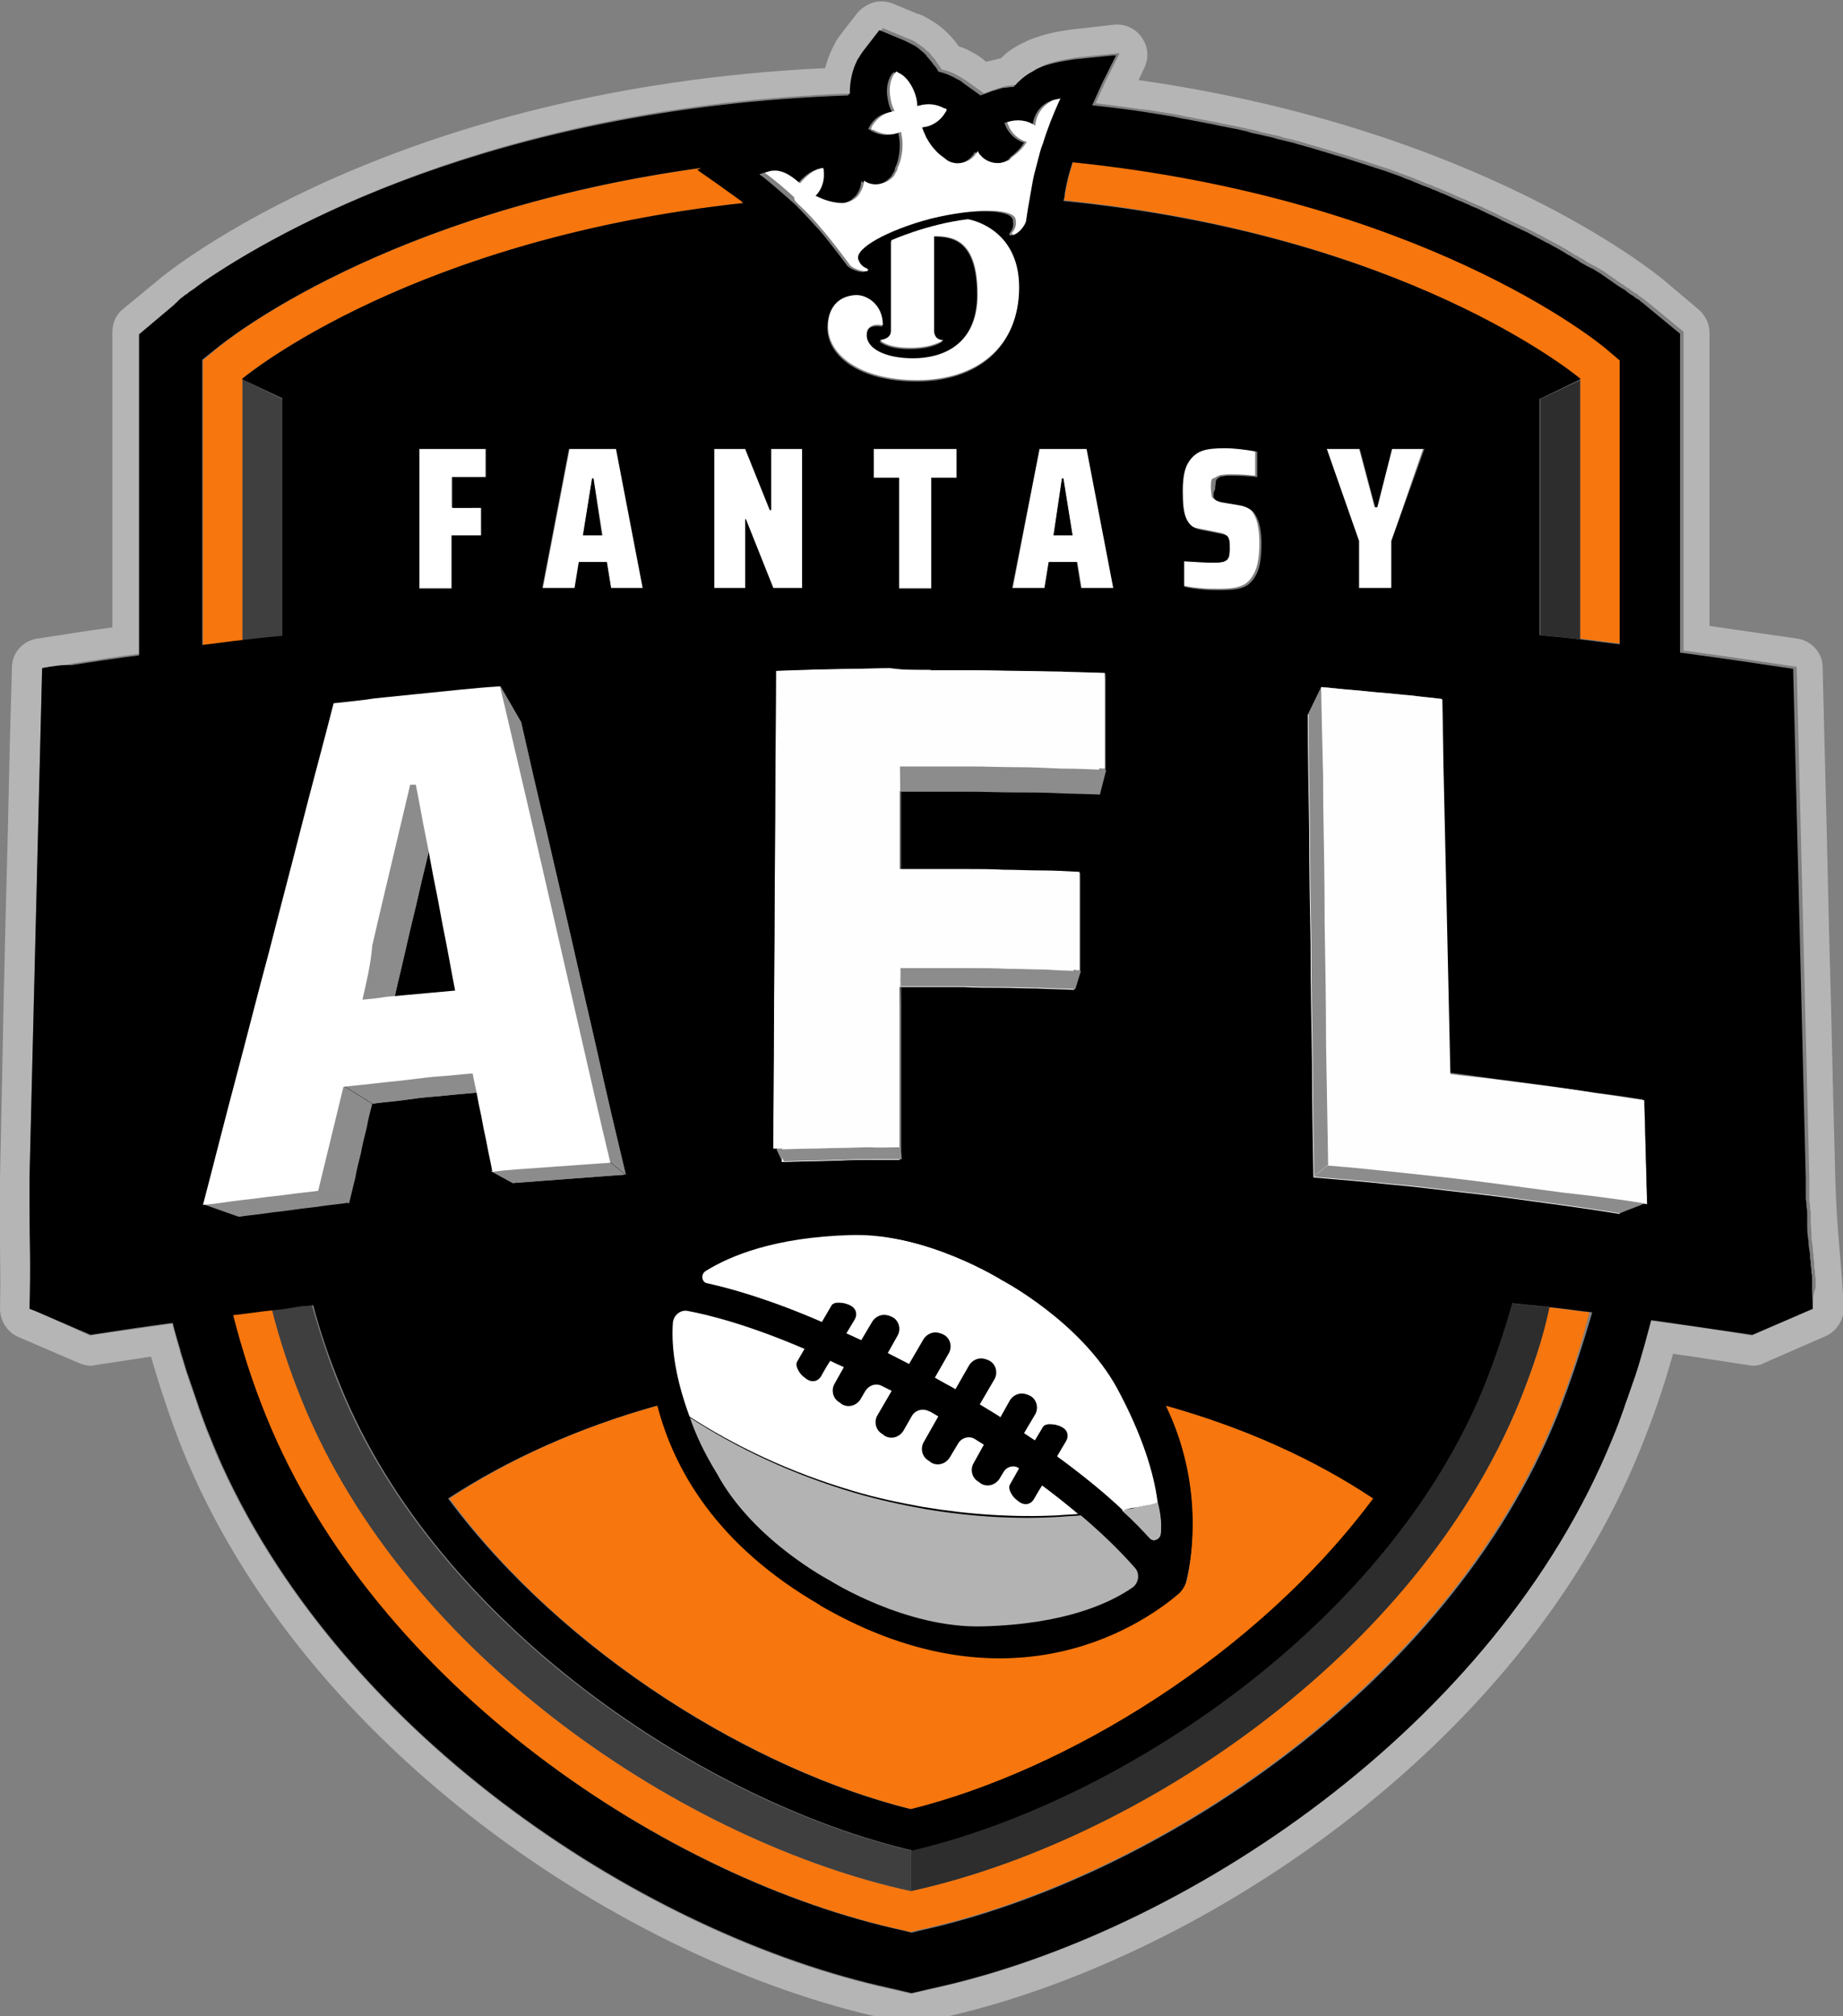 <?xml version="1.0" encoding="utf-8"?>
<!-- Generator: Adobe Illustrator 22.0.0, SVG Export Plug-In . SVG Version: 6.00 Build 0)  -->
<svg version="1.1" id="Layer_1" xmlns="http://www.w3.org/2000/svg" xmlns:xlink="http://www.w3.org/1999/xlink" x="0px" y="0px"
	 viewBox="0 0 262.4 287" style="enable-background:new 0 0 262.4 287;" xml:space="preserve">
<rect x="0" y="0" width="262.4" height="287" fill="#808080" stroke="none"/>
<style type="text/css">
	.st0{fill:none;}
	.st1{fill:#3F3F3F;}
	.st2{fill:#2D2D2D;}
	.st3{fill:#F7760D;}
	.st4{fill:#FFFFFF;}
	.st5{fill:#B5B5B5;}
	.st6{enable-background:new    ;}
	.st7{clip-path:url(#SVGID_2_);enable-background:new    ;}
	.st8{fill:#8C8C8C;}
	.st9{clip-path:url(#SVGID_4_);enable-background:new    ;}
	.st10{clip-path:url(#SVGID_6_);enable-background:new    ;}
	.st11{clip-path:url(#SVGID_8_);enable-background:new    ;}
	.st12{clip-path:url(#SVGID_10_);enable-background:new    ;}
	.st13{fill:#FEFEFE;}
	.st14{clip-path:url(#SVGID_12_);enable-background:new    ;}
	.st15{clip-path:url(#SVGID_14_);enable-background:new    ;}
	.st16{clip-path:url(#SVGID_16_);enable-background:new    ;}
	.st17{clip-path:url(#SVGID_18_);enable-background:new    ;}
	.st18{clip-path:url(#SVGID_20_);enable-background:new    ;}
	.st19{clip-path:url(#SVGID_22_);enable-background:new    ;}
	.st20{clip-path:url(#SVGID_24_);enable-background:new    ;}
	.st21{clip-path:url(#SVGID_26_);enable-background:new    ;}
	.st22{clip-path:url(#SVGID_28_);enable-background:new    ;}
	.st23{clip-path:url(#SVGID_30_);enable-background:new    ;}
	.st24{clip-path:url(#SVGID_32_);enable-background:new    ;}
	.st25{clip-path:url(#SVGID_34_);enable-background:new    ;}
	.st26{fill:#B3B3B4;}
	.st27{clip-path:url(#SVGID_38_);enable-background:new    ;}
	.st28{clip-path:url(#SVGID_42_);enable-background:new    ;}
	.st29{clip-path:url(#SVGID_46_);enable-background:new    ;}
	.st30{clip-path:url(#SVGID_48_);enable-background:new    ;}
	.st31{clip-path:url(#SVGID_50_);enable-background:new    ;}
</style>
<g id="Layer_1_1_">
	<path class="st0" d="M121.4,12.6c0-1.5,0.4-2.8,1-4C121.8,9.8,121.5,11.1,121.4,12.6z"/>
	<path class="st0" d="M122.7,8.1c0.1-0.2,0.3-0.5,0.5-0.8l2.4-3.1v0l-2.4,3.1C123,7.6,122.8,7.9,122.7,8.1l-0.1,0.1c0,0,0,0,0,0
		c0,0,0,0,0,0L122.7,8.1z"/>
	<polygon class="st0" points="141.4,12.9 139.9,13.5 139.9,13.5 	"/>
	<path class="st0" d="M144.5,12.2c0.7-0.9,1.7-1.6,2.7-2.2C146.2,10.6,145.3,11.3,144.5,12.2c-0.1,0-0.2,0-0.3,0
		c-0.3,0-0.6,0.1-0.9,0.1c0.3-0.1,0.6-0.1,0.9-0.1C144.4,12.2,144.4,12.2,144.5,12.2z"/>
	<path class="st0" d="M148.2,9.6c1.3-0.6,2.9-0.9,4.8-1.2C151.1,8.7,149.5,9,148.2,9.6z"/>
	<polygon class="st0" points="239.2,47.3 238.1,46.4 239.2,47.3 	"/>
	<path class="st1" d="M129.7,269.2v-5.8c-29.5-6.9-67.6-32.1-81.4-66.1c-1.6-3.9-2.8-7.7-3.9-11.5c-0.7,0.1-1.4,0.1-2.1,0.2
		c-1.2,0.1-2.4,0.3-3.6,0.5c1.1,4.2,2.5,8.6,4.3,13C57.9,236.1,97.9,262.3,129.7,269.2z"/>
	<path class="st1" d="M37.1,90.9c1-0.1,2.1-0.2,3.1-0.3l0-33.8L34.5,54l0,37.2C35.3,91.1,36.2,91,37.1,90.9z"/>
	<path class="st2" d="M219.3,56.8l0,33.6c1.6,0.2,3.3,0.3,4.9,0.5c0.3,0,0.5,0.1,0.8,0.1l0-36.9L219.3,56.8z"/>
	<path class="st2" d="M129.7,269.2c31.8-6.9,71.8-33.1,86.7-69.8c1.8-4.5,3.3-9,4.4-13.3c-0.3,0-0.6-0.1-0.9-0.1
		c-1.6-0.2-3.2-0.3-4.8-0.5c-1.1,3.9-2.3,7.8-4,11.8c-13.8,34-51.9,59.2-81.4,66.1L129.7,269.2L129.7,269.2z"/>
	<path class="st3" d="M225,54l0,36.9c1.9,0.2,3.8,0.5,5.7,0.7l0-40.4l-2-1.7c-1.2-1-26.2-21.4-75.9-26.5c-0.3,1-0.6,1.9-0.8,2.9
		c-0.1,0.4-0.2,0.9-0.3,1.5c-0.1,0.4-0.1,0.8-0.2,1.1C199.8,33.4,223.9,53,225,54L225,54z"/>
	<path class="st3" d="M34.5,91.2l0-37.2v-0.1C35.6,53,59,34,105.9,28.9c-0.1-0.1-0.2-0.2-0.3-0.3c0,0-3.2-2.3-3.2-2.3l-3-2.1
		l0.5-0.3c-45.1,6.2-67.8,24.7-69,25.7l-2,1.7l0,40.6C30.7,91.7,32.6,91.4,34.5,91.2z"/>
	<path class="st3" d="M216.4,199.4c-14.9,36.6-54.8,62.8-86.7,69.8h0c-31.8-6.9-71.8-33.1-86.7-69.8c-1.8-4.4-3.2-8.7-4.3-13
		c-1.9,0.2-3.8,0.5-5.7,0.7c1.2,4.7,2.8,9.5,4.7,14.4c15.6,38.5,57.4,65.9,90.7,73.2l1.2,0.3l1.2-0.3c33.3-7.2,75.1-34.7,90.7-73.2
		c2-5,3.6-9.9,4.8-14.7c-1.9-0.2-3.8-0.5-5.7-0.7C219.7,190.5,218.2,194.9,216.4,199.4z"/>
	<polygon class="st4" points="69.1,67.9 69.1,63.9 59.7,63.9 59.7,83.7 64.3,83.7 64.3,76.2 68.5,76.2 68.5,72.2 64.3,72.2 
		64.3,67.9 	"/>
	<path class="st4" d="M86.4,80l0.6,3.7h4.6l-3.8-19.8h-6.7l-3.8,19.8h4.6l0.6-3.7C82.4,80,86.4,80,86.4,80z M84.3,68.1h0.2l1.3,8.1
		H83L84.3,68.1z"/>
	<polygon class="st4" points="101.7,83.7 106.1,83.7 106.1,74 106.2,74 110.1,83.7 114.2,83.7 114.2,63.9 109.8,63.9 109.8,72.6 
		109.6,72.6 106.1,63.9 101.7,63.9 	"/>
	<polygon class="st4" points="132.6,83.7 132.6,68 136.2,68 136.2,63.9 124.4,63.9 124.4,68 128,68 128,83.7 	"/>
	<path class="st4" d="M149.4,80h4l0.6,3.7h4.6l-3.8-19.8H148l-3.8,19.8h4.6L149.4,80z M151.2,68.1h0.2l1.3,8.1H150L151.2,68.1z"/>
	<path class="st4" d="M173.1,67.9c0.2-0.1,0.4-0.2,0.7-0.3c0.3,0,0.8-0.1,1.4-0.1c1.4,0,2.5,0.1,3.5,0.2v-3.6
		c-1.7-0.3-3.2-0.5-4.7-0.5c-1.3,0-2.4,0.1-3.2,0.4c-0.8,0.3-1.5,0.9-2,1.8c-0.5,0.9-0.7,2.2-0.7,3.9c0,1.7,0.2,3,0.5,3.9
		c0.4,0.9,1,1.5,2,1.6l2.5,0.5c0.6,0.1,1,0.2,1.2,0.3c0.2,0.1,0.4,0.3,0.4,0.6c0.1,0.3,0.1,0.7,0.1,1.4c0,0.4,0,0.8-0.1,1
		c0,0.2-0.1,0.4-0.3,0.5c-0.1,0.2-0.4,0.3-0.7,0.3c-0.3,0-0.8,0.1-1.4,0.1c-0.9,0-2.3-0.1-4-0.2v3.6c0.7,0.2,1.5,0.3,2.5,0.4
		c1,0.1,1.9,0.1,2.8,0.1c1.3,0,2.3-0.1,3.1-0.4c0.8-0.3,1.4-0.9,1.9-1.9c0.5-1,0.7-2.4,0.7-4.3c0-1.4-0.2-2.6-0.5-3.4
		c-0.3-0.7-0.6-1.2-1.1-1.5c-0.5-0.3-1-0.5-1.7-0.6l-2.4-0.4c-0.4-0.1-0.7-0.2-0.8-0.3c-0.2-0.1-0.3-0.3-0.3-0.5
		c0-0.2-0.1-0.6-0.1-1.1c0-0.5,0-0.8,0.1-1.1S173,68.1,173.1,67.9z"/>
	<polygon class="st4" points="198.1,83.7 198.1,77 202.6,63.9 198.1,63.9 196,72.2 195.7,72.2 193.5,63.9 188.9,63.9 193.4,77 
		193.4,83.7 	"/>
	<g>
		<path class="st5" d="M261.8,176.6c-0.2-2.6-0.4-5-0.5-9l-0.3-11.5c-0.1-4.3-0.2-8.6-0.3-12.9l-0.3-11.2l-0.3-13
			c-0.2-8-0.4-16-0.6-24c0-2.1-1.6-3.8-3.6-4.1c-4.1-0.6-8.3-1.2-12.5-1.8l0-41.7c0-1.3-0.6-2.5-1.5-3.3l-5.1-4.3
			c-1.1-0.9-26.2-21.5-74.7-28.4l0.8-1.7c0.7-1.4,0.6-3-0.3-4.3c-0.8-1.2-2.1-1.9-3.5-1.9c-0.1,0-0.2,0-0.4,0L154.4,4
			c-3.3,0.3-5.7,0.8-7.9,1.7c0,0,0,0,0,0s-0.5,0.2-0.6,0.3c-0.2,0.1-0.5,0.2-0.8,0.4c-1,0.5-1.8,1.1-2.6,1.9
			c-0.4,0.1-0.9,0.2-1.3,0.3c-0.3,0.1-0.5,0.1-0.8,0.2l-0.6-0.5c-0.4-0.3-0.7-0.5-1.1-0.7c-0.7-0.4-1.4-0.8-2.2-1
			c-1.1-1.6-2.5-2.9-4.1-3.8c-0.5-0.3-1-0.6-1.6-0.8c0,0-0.1,0-0.1,0l-3.6-1.5c-0.5-0.2-1.1-0.3-1.6-0.3c-1.3,0-2.5,0.6-3.4,1.6
			l-2.4,3.1c-0.3,0.4-0.6,0.8-0.8,1.2l0,0.1c0,0-0.1,0.1-0.1,0.1c0,0-0.2,0.4-0.3,0.6c-0.4,0.9-0.8,1.8-1,2.8
			C55.9,12.6,24,38.6,22.6,39.8L17.5,44c-1,0.8-1.5,2-1.5,3.3l0,42c-3.8,0.5-7.3,1.1-10.7,1.6c-2,0.3-3.6,2-3.6,4.1l-0.3,10.8
			L1.1,119l-0.3,11.5c-0.1,4.2-0.2,8.5-0.3,12.7l-0.2,10.4l-0.3,14c-0.1,4.2-0.1,6.8,0,9.4c0,2.6,0.1,5.1,0,9.2
			c0,1.3,0.5,2.5,1.5,3.4c0.3,0.3,0.7,0.5,1.1,0.7l8.6,3.7c0.5,0.2,1.1,0.4,1.7,0.4c0.2,0,0.4,0,0.7-0.1c2.6-0.4,5.3-0.8,7.9-1.2
			c1.3,4.5,2.8,9,4.5,13.3c17.3,42.6,63.3,72.9,99.9,80.9l3,0.7c0.3,0.1,0.6,0.1,0.9,0.1c0.3,0,0.6,0,0.9-0.1l3-0.7
			c36.6-8,82.6-38.3,99.8-80.9c1.8-4.4,3.4-9,4.7-13.7c3.6,0.5,7.2,1.1,10.6,1.6c0.2,0,0.4,0.1,0.7,0.1c0.6,0,1.2-0.1,1.7-0.4
			l8.7-3.8c1.6-0.7,2.6-2.3,2.6-4C262.3,181.9,262,179.2,261.8,176.6z M258.1,186.3C258.1,186.3,258.1,186.3,258.1,186.3
			C258.1,186.3,258.1,186.3,258.1,186.3L258.1,186.3l-8.7,3.8c-4.8-0.8-9.6-1.5-14.4-2.1c-0.7,2.6-1.4,5.3-2.3,8
			c0,0.1-0.1,0.2-0.1,0.3c-0.4,1.2-0.8,2.5-1.3,3.7c-0.1,0.2-0.1,0.4-0.2,0.6c-0.5,1.4-1.1,2.8-1.6,4.2
			c-16.7,41.2-61.3,70.6-96.8,78.3l-3,0.7h0l-3-0.7c-34.4-7.5-77.3-35.3-95.2-74.5c-0.6-1.3-1.1-2.5-1.6-3.8
			c-0.6-1.4-1.1-2.8-1.6-4.2c-0.1-0.2-0.1-0.4-0.2-0.6c-0.4-1.2-0.8-2.4-1.2-3.5c0-0.1-0.1-0.2-0.1-0.3c-0.4-1.3-0.8-2.5-1.2-3.8
			c0,0,0-0.1,0-0.1c-0.4-1.3-0.7-2.6-1.1-3.9c0,0,0,0,0,0v0c-3.9,0.6-7.8,1.1-11.7,1.7L5,186.6l-0.8-0.3c0,0,0,0,0,0
			c0.2-6.8,0-9.4,0-14.7c0-0.4,0-0.7,0-1.1c0-0.9,0-1.8,0-2.8c0.2-8.2,0.4-16.3,0.6-24.4c0.2-8.1,0.4-16.2,0.6-24.2
			c0.2-8,0.4-16,0.6-24c1.5-0.2,3.1-0.4,4.6-0.7c3.2-0.5,6.5-1,9.7-1.4l0-45.7l5.1-4.3c0,0,0.1-0.1,0.2-0.2c0.1,0,0.1-0.1,0.2-0.2
			c0.1-0.1,0.1-0.1,0.2-0.2c0.1-0.1,0.3-0.2,0.5-0.4c0,0,0.1-0.1,0.1-0.1c0.2-0.1,0.4-0.3,0.7-0.5c0,0,0.1-0.1,0.1-0.1
			c0.3-0.2,0.6-0.4,0.9-0.6c0,0,0,0,0.1-0.1c0.3-0.2,0.7-0.5,1.1-0.8c0,0,0,0,0,0c10.4-7.1,41.1-24.7,91.7-26.5
			c0.1-0.1,0.1-0.2,0.2-0.2c0,0,0-0.1,0.1-0.1c0-0.2,0-0.4,0-0.6c0-1.5,0.4-2.8,1-4c0-0.1,0.2-0.3,0.2-0.4c0,0,0,0,0,0l0.1-0.1
			c0.1-0.2,0.3-0.5,0.5-0.8l2.4-3.1l3.6,1.5c0.3,0.1,0.8,0.3,1.2,0.6c0.3,0.2,0.6,0.4,1,0.7c0.3,0.3,0.6,0.5,0.9,0.8
			c0.1,0.1,0.2,0.2,0.2,0.3c0.2,0.2,0.4,0.4,0.6,0.7c0.1,0.1,0.1,0.2,0.2,0.3c0.2,0.3,0.5,0.7,0.7,1c1,0.2,1.9,0.6,2.7,1.1
			c0.3,0.2,0.5,0.3,0.8,0.5l2.5,1.8l1.6-0.6c0.3-0.1,0.6-0.2,1-0.3c0.3-0.1,0.6-0.2,0.9-0.2s0.6-0.1,0.9-0.1c0.1,0,0.2,0,0.3,0
			c0.7-0.9,1.7-1.6,2.7-2.2c0.2-0.1,0.4-0.2,0.5-0.3c0.1,0,0.4-0.2,0.4-0.2c1.3-0.6,2.9-0.9,4.8-1.2c0.6-0.1,1.1-0.1,1.8-0.2l4-0.4
			l0.4,0l-2,4l-1.4,3.1c2.7,0.3,5.2,0.7,7.8,1c0.4,0.1,0.8,0.1,1.2,0.2c0.8,0.1,1.7,0.3,2.5,0.4c0.5,0.1,1,0.2,1.4,0.3
			c0.7,0.1,1.4,0.3,2.2,0.4c0.5,0.1,1,0.2,1.5,0.3c0.7,0.1,1.3,0.3,2,0.4c0.5,0.1,1,0.2,1.5,0.3c0.6,0.1,1.3,0.3,1.9,0.4
			c0.5,0.1,1,0.2,1.5,0.4c0.6,0.1,1.2,0.3,1.8,0.4c0.5,0.1,1,0.2,1.5,0.4c0.6,0.1,1.2,0.3,1.7,0.4c0.5,0.1,1,0.3,1.4,0.4
			c0.6,0.2,1.1,0.3,1.7,0.5c0.5,0.1,0.9,0.3,1.4,0.4c0.5,0.2,1.1,0.3,1.6,0.5c0.5,0.1,0.9,0.3,1.4,0.4c0.5,0.2,1,0.3,1.5,0.5
			c0.5,0.1,0.9,0.3,1.3,0.4c0.5,0.2,1,0.3,1.5,0.5c0.4,0.1,0.9,0.3,1.3,0.4c0.5,0.2,0.9,0.3,1.4,0.5c0.4,0.2,0.8,0.3,1.3,0.5
			c0.5,0.2,0.9,0.3,1.3,0.5c0.4,0.2,0.8,0.3,1.2,0.5c0.4,0.2,0.9,0.3,1.3,0.5c0.4,0.2,0.8,0.3,1.2,0.5c0.4,0.2,0.8,0.3,1.2,0.5
			c0.4,0.2,0.7,0.3,1.1,0.5c0.4,0.2,0.8,0.3,1.2,0.5c0.4,0.2,0.7,0.3,1.1,0.5c0.4,0.2,0.8,0.3,1.2,0.5c0.3,0.2,0.7,0.3,1,0.5
			c0.4,0.2,0.7,0.3,1.1,0.5c0.3,0.2,0.6,0.3,1,0.5c0.4,0.2,0.7,0.3,1,0.5c0.3,0.1,0.6,0.3,0.9,0.4c0.3,0.2,0.7,0.3,1,0.5
			c0.3,0.1,0.6,0.3,0.9,0.4c0.3,0.2,0.6,0.3,0.9,0.5c0.3,0.1,0.6,0.3,0.8,0.4c0.3,0.2,0.6,0.3,0.9,0.5c0.3,0.1,0.5,0.3,0.8,0.4
			c0.3,0.2,0.6,0.3,0.9,0.5c0.2,0.1,0.5,0.3,0.7,0.4c0.3,0.2,0.5,0.3,0.8,0.5c0.2,0.1,0.4,0.3,0.7,0.4c0.3,0.2,0.5,0.3,0.7,0.4
			c0.2,0.1,0.4,0.2,0.6,0.4c0.2,0.1,0.5,0.3,0.7,0.4c0.2,0.1,0.4,0.2,0.6,0.3c0.2,0.1,0.5,0.3,0.7,0.4c0.2,0.1,0.3,0.2,0.5,0.3
			c0.2,0.1,0.4,0.3,0.6,0.4c0.1,0.1,0.3,0.2,0.4,0.3c0.2,0.1,0.4,0.3,0.6,0.4c0.1,0.1,0.3,0.2,0.4,0.3c0.2,0.1,0.4,0.3,0.6,0.4
			c0.1,0.1,0.2,0.1,0.3,0.2c0.3,0.2,0.5,0.4,0.8,0.5c0,0,0.1,0.1,0.1,0.1c0.2,0.2,0.4,0.3,0.7,0.5c0.1,0,0.1,0.1,0.2,0.1
			c0.2,0.1,0.3,0.3,0.5,0.4c0.1,0,0.1,0.1,0.2,0.1c0.1,0.1,0.2,0.2,0.4,0.3c0,0,0.1,0.1,0.1,0.1c0.2,0.2,0.4,0.3,0.4,0.3l4,3.3
			l1.1,0.9v0l0,45.4c5.4,0.7,10.7,1.5,16.1,2.3c0,0,0,0,0,0c0.1,4,0.2,8,0.3,12c0.1,4,0.2,8,0.3,12c0.2,8,0.4,16.1,0.6,24.2
			c0.2,8.1,0.4,16.3,0.6,24.4c0,0.5,0,0.9,0,1.3c0,0.1,0,0.2,0,0.4c0,0.3,0,0.6,0,0.9c0,0.1,0,0.2,0,0.3c0,0.4,0,0.7,0.1,1.1
			c0,0,0,0,0,0c0,0,0,0,0,0c0,0.3,0,0.7,0.1,1c0,0.1,0,0.2,0,0.3c0,0.2,0,0.5,0,0.7c0,0.1,0,0.2,0,0.3c0,0.6,0.1,1.3,0.1,1.9
			c0,0.1,0,0.1,0,0.2c0,0.3,0,0.6,0.1,0.9c0,0.3,0.1,0.6,0.1,0.9c0,0,0,0,0,0c0,0.3,0,0.6,0.1,0.9c0,0.1,0,0.2,0,0.3
			c0,0.2,0,0.4,0.1,0.7c0,0.1,0,0.2,0,0.3c0,0.3,0,0.6,0.1,1c0,0,0,0,0,0c0,0.3,0,0.7,0.1,1c0,0.1,0,0.2,0,0.3c0,0.3,0,0.6,0,0.8
			c0,0.1,0,0.2,0,0.3C258.1,184.4,258.1,185.3,258.1,186.3L258.1,186.3L258.1,186.3z"/>
		<path class="st5" d="M129.3,118.3c0-1.3,0-2.6,0-3.9c0-1.3,0-2.6,0-3.9c0.2,0,0.3,0,0.5,0s0.3,0,0.5,0c0.2,0,0.3,0,0.5,0
			s0.3,0,0.5,0c2.3,0,4.5,0,6.8,0c2.3,0,4.5,0.1,6.8,0.1s4.5,0.1,6.8,0.2s4.5,0.1,6.8,0.2h0c0,0,0,0,0,0l1-5.1c-0.4,0-0.7,0-1.1,0
			c-2-0.1-4-0.1-6-0.2c-2.3-0.1-4.7-0.1-7-0.2c-2.3,0-4.7-0.1-7-0.1c-2.3,0-4.7,0-7,0c-0.2,0-0.3,0-0.5,0c-0.2,0-0.3,0-0.5,0
			c-0.2,0-0.3,0-0.5,0c-0.2,0-0.3,0-0.5,0c0,1.4,0,2.7,0,4.1c0,1.4,0,2.7,0,4.1c0,1.4,0,2.7,0,4.1c0,1.4,0,2.7,0,4.1c0,0,0,0,0.1,0
			C129.3,120.5,129.3,119.4,129.3,118.3z"/>
	</g>
	<g>
		<path d="M258.1,186.3c0-1-0.1-1.9-0.1-2.7c0-0.1,0-0.2,0-0.3c0-0.3,0-0.6,0-0.8c0-0.1,0-0.2,0-0.3c0-0.4,0-0.7-0.1-1c0,0,0,0,0,0
			c0-0.3,0-0.7-0.1-1c0-0.1,0-0.2,0-0.3c0-0.2,0-0.5-0.1-0.7c0-0.1,0-0.2,0-0.3c0-0.3,0-0.6-0.1-0.9c0,0,0,0,0,0
			c0-0.3-0.1-0.6-0.1-0.9c0-0.3,0-0.6-0.1-0.9c0-0.1,0-0.1,0-0.2c-0.1-0.6-0.1-1.2-0.1-1.9c0-0.1,0-0.2,0-0.3c0-0.2,0-0.5,0-0.7
			c0-0.1,0-0.2,0-0.3c0-0.3,0-0.6-0.1-1c0,0,0,0,0,0c0,0,0,0,0,0c0-0.3,0-0.7-0.1-1.1c0-0.1,0-0.2,0-0.3c0-0.3,0-0.6,0-0.9
			c0-0.1,0-0.2,0-0.4c0-0.4,0-0.9,0-1.3c-0.2-8.2-0.4-16.3-0.6-24.4c-0.2-8.1-0.4-16.2-0.6-24.2c-0.1-4-0.2-8-0.3-12
			c-0.1-4-0.2-8-0.3-12c0,0,0,0,0,0c-5.4-0.8-10.7-1.6-16.1-2.3l0-45.4l-1.1-0.9l-4-3.3c-0.1-0.1-0.2-0.2-0.4-0.3
			c0,0-0.1-0.1-0.1-0.1c-0.1-0.1-0.2-0.2-0.4-0.3c-0.1,0-0.1-0.1-0.2-0.1c-0.1-0.1-0.3-0.2-0.5-0.4c-0.1,0-0.1-0.1-0.2-0.1
			c-0.2-0.1-0.4-0.3-0.7-0.5c0,0-0.1-0.1-0.1-0.1c-0.2-0.2-0.5-0.3-0.8-0.5c-0.1-0.1-0.2-0.1-0.3-0.2c-0.2-0.1-0.4-0.3-0.6-0.4
			c-0.1-0.1-0.3-0.2-0.4-0.3c-0.2-0.1-0.4-0.3-0.6-0.4c-0.1-0.1-0.3-0.2-0.4-0.3c-0.2-0.1-0.4-0.3-0.6-0.4c-0.2-0.1-0.3-0.2-0.5-0.3
			c-0.2-0.1-0.4-0.3-0.7-0.4c-0.2-0.1-0.4-0.2-0.6-0.3c-0.2-0.1-0.5-0.3-0.7-0.4c-0.2-0.1-0.4-0.2-0.6-0.4c-0.2-0.1-0.5-0.3-0.7-0.4
			c-0.2-0.1-0.4-0.3-0.7-0.4c-0.3-0.2-0.5-0.3-0.8-0.5c-0.2-0.1-0.5-0.3-0.7-0.4c-0.3-0.2-0.6-0.3-0.9-0.5c-0.2-0.1-0.5-0.3-0.8-0.4
			c-0.3-0.2-0.6-0.3-0.9-0.5c-0.3-0.1-0.5-0.3-0.8-0.4c-0.3-0.2-0.6-0.3-0.9-0.5c-0.3-0.1-0.6-0.3-0.9-0.4c-0.3-0.2-0.7-0.3-1-0.5
			c-0.3-0.1-0.6-0.3-0.9-0.4c-0.3-0.2-0.7-0.3-1-0.5c-0.3-0.2-0.6-0.3-1-0.5c-0.4-0.2-0.7-0.3-1.1-0.5c-0.3-0.2-0.7-0.3-1-0.5
			c-0.4-0.2-0.8-0.3-1.2-0.5c-0.3-0.2-0.7-0.3-1.1-0.5c-0.4-0.2-0.8-0.3-1.2-0.5c-0.4-0.2-0.7-0.3-1.1-0.5c-0.4-0.2-0.8-0.3-1.2-0.5
			c-0.4-0.2-0.8-0.3-1.2-0.5c-0.4-0.2-0.9-0.3-1.3-0.5c-0.4-0.2-0.8-0.3-1.2-0.5c-0.4-0.2-0.9-0.3-1.3-0.5c-0.4-0.2-0.8-0.3-1.3-0.5
			c-0.5-0.2-0.9-0.3-1.4-0.5c-0.4-0.1-0.9-0.3-1.3-0.4c-0.5-0.2-1-0.3-1.5-0.5c-0.4-0.1-0.9-0.3-1.3-0.4c-0.5-0.2-1-0.3-1.5-0.5
			c-0.5-0.1-0.9-0.3-1.4-0.4c-0.5-0.2-1.1-0.3-1.6-0.5c-0.5-0.1-0.9-0.3-1.4-0.4c-0.5-0.2-1.1-0.3-1.7-0.5c-0.5-0.1-1-0.3-1.4-0.4
			c-0.6-0.1-1.1-0.3-1.7-0.4c-0.5-0.1-1-0.3-1.5-0.4c-0.6-0.1-1.2-0.3-1.8-0.4c-0.5-0.1-1-0.2-1.5-0.4c-0.6-0.1-1.2-0.3-1.9-0.4
			c-0.5-0.1-1-0.2-1.5-0.3c-0.7-0.1-1.3-0.3-2-0.4c-0.5-0.1-1-0.2-1.5-0.3c-0.7-0.1-1.4-0.3-2.2-0.4c-0.5-0.1-1-0.2-1.4-0.3
			c-0.8-0.1-1.7-0.3-2.5-0.4c-0.4-0.1-0.8-0.1-1.2-0.2c-2.5-0.4-5.1-0.7-7.8-1l1.4-3.1l2-4l-0.4,0l-4,0.4c-0.6,0.1-1.2,0.1-1.8,0.2
			c-1.9,0.3-3.5,0.6-4.8,1.2c0,0-0.3,0.1-0.4,0.2c-0.2,0.1-0.3,0.2-0.5,0.3c-1,0.5-1.9,1.3-2.7,2.2c-0.1,0-0.2,0-0.3,0
			c-0.3,0-0.6,0.1-0.9,0.1s-0.6,0.1-0.9,0.2c-0.3,0.1-0.7,0.2-1,0.3l-1.6,0.6v0l-2.5-1.8c-0.2-0.2-0.5-0.4-0.8-0.5
			c-0.8-0.5-1.8-0.9-2.7-1.1c-0.2-0.4-0.4-0.7-0.7-1c-0.1-0.1-0.1-0.2-0.2-0.3c-0.2-0.2-0.4-0.5-0.6-0.7c-0.1-0.1-0.2-0.2-0.2-0.3
			c-0.3-0.3-0.6-0.6-0.9-0.8c-0.3-0.3-0.6-0.5-1-0.7c-0.4-0.2-0.8-0.4-1.2-0.6l-3.6-1.5v0l-2.4,3.1c-0.2,0.3-0.4,0.6-0.5,0.8
			l-0.1,0.1c0,0,0,0,0,0c0,0.1-0.2,0.3-0.2,0.4c-0.6,1.2-0.9,2.5-1,4c0,0.2,0,0.4,0,0.6c0,0,0,0.1-0.1,0.1c-0.1,0.1-0.1,0.2-0.2,0.2
			c-50.7,1.8-81.3,19.4-91.7,26.5c0,0,0,0,0,0c-0.4,0.3-0.7,0.5-1.1,0.8c0,0,0,0-0.1,0.1c-0.3,0.2-0.6,0.4-0.9,0.6
			c0,0-0.1,0.1-0.1,0.1c-0.2,0.2-0.5,0.3-0.7,0.5c0,0-0.1,0.1-0.1,0.1c-0.2,0.1-0.3,0.2-0.5,0.4c-0.1,0.1-0.1,0.1-0.2,0.2
			c-0.1,0.1-0.1,0.1-0.2,0.2c-0.1,0.1-0.2,0.1-0.2,0.2l-5.1,4.3l0,45.7c-3.2,0.4-6.5,0.9-9.7,1.4C9,94.6,7.5,94.8,6,95.1
			c-0.2,8-0.4,16-0.6,24c-0.2,8-0.4,16.1-0.6,24.2c-0.2,8.1-0.4,16.3-0.6,24.4c0,1,0,2,0,2.8c0,0.4,0,0.7,0,1.1
			c0,5.3,0.2,7.9,0,14.7c0,0,0,0,0,0l0.8,0.3l7.9,3.4c3.9-0.6,7.8-1.2,11.7-1.7v0c0,0,0,0,0,0c0.3,1.3,0.7,2.6,1.1,3.9
			c0,0,0,0.1,0,0.1c0.4,1.2,0.7,2.5,1.2,3.8c0,0.1,0.1,0.2,0.1,0.3c0.4,1.2,0.8,2.3,1.2,3.5c0.1,0.2,0.1,0.4,0.2,0.6
			c0.5,1.4,1,2.8,1.6,4.2c0.5,1.3,1.1,2.6,1.6,3.8c17.8,39.2,60.8,67,95.2,74.5l3,0.7h0l3-0.7c35.5-7.7,80.1-37.1,96.8-78.3
			c0.6-1.4,1.1-2.8,1.6-4.2c0.1-0.2,0.1-0.4,0.2-0.6c0.4-1.2,0.9-2.5,1.3-3.7c0-0.1,0.1-0.2,0.1-0.3c0.9-2.7,1.6-5.4,2.3-8
			c4.8,0.7,9.6,1.4,14.4,2.1L258.1,186.3L258.1,186.3C258.1,186.3,258.1,186.3,258.1,186.3C258.1,186.3,258.1,186.3,258.1,186.3
			L258.1,186.3L258.1,186.3z M151.6,27.5c0.1-0.6,0.2-1.1,0.3-1.5c0.2-1,0.5-1.9,0.8-2.9c49.7,5.1,74.7,25.5,75.9,26.5l2,1.7l0,40.4
			c-1.9-0.2-3.8-0.5-5.7-0.7c-0.3,0-0.5-0.1-0.8-0.1c-1.6-0.2-3.3-0.3-4.9-0.5l0-33.6L225,54v-0.1c-1.1-0.9-25.1-20.5-73.6-25.3
			C151.5,28.3,151.6,27.9,151.6,27.5z M188.9,63.9h4.7l2.2,8.3h0.3l2.1-8.3h4.6L198.1,77v6.7h-4.6V77L188.9,63.9z M93.5,200.1
			c2.3,9,8.3,19.8,23.2,28.4c0,0.1,0.1,0.1,0.1,0.1c27.7,16,46.8,1.8,51-1.8c0.6-0.5,1-1.2,1.1-1.9c0.8-3.3,2.4-13.6-3-24.8
			c11.1,3.1,21.1,7.6,29.5,13.2c-16.6,22.4-43.7,38.7-65.8,44.2c-22.1-5.5-49.2-21.9-65.8-44.2C72.4,207.7,82.4,203.2,93.5,200.1z
			 M77.2,83.7l3.8-19.8h6.7l3.8,19.8H87L86.4,80h-4l-0.6,3.7H77.2z M129.9,51.1c3.8,0,9.2-1.7,9.2-9.1c0-8-3.7-8.3-6.2-8.3v13.7
			c0,0,0.1,1.2,1.3,1.2c0,0-1.3,1.1-4.7,1.1c-3.3,0-4.3-1.1-4.3-1.1s1.6,0,1.6-1.4s0-12.8,0-12.8s5.1-2.3,10.9-3
			c0,0,7.3,1.1,7.3,9.7s-6.1,13.2-14.5,13.2c-8.3,0-12.7-3.7-12.7-7.6c0-3.9,2.8-4.5,4.1-4.5s3.7,1.2,3.7,4.3c0,0-2.4-0.6-2.4,1.5
			S126.1,51.1,129.9,51.1z M148,63.9h6.7l3.8,19.8h-4.6l-0.6-3.7h-4l-0.6,3.7h-4.6L148,63.9z M124.4,68v-4.1h11.8V68h-3.6v15.8H128
			V68H124.4z M172.8,70.7c0,0.2,0.2,0.4,0.3,0.5c0.2,0.1,0.4,0.2,0.8,0.3l2.4,0.4c0.7,0.1,1.2,0.3,1.7,0.6c0.5,0.3,0.8,0.8,1.1,1.5
			c0.3,0.8,0.5,1.9,0.5,3.4c0,1.9-0.2,3.3-0.7,4.3c-0.5,1-1.1,1.6-1.9,1.9c-0.8,0.3-1.8,0.4-3.1,0.4c-0.9,0-1.8,0-2.8-0.1
			c-1-0.1-1.8-0.2-2.5-0.4v-3.6c1.7,0.1,3.1,0.2,4,0.2c0.6,0,1.1,0,1.4-0.1c0.3,0,0.5-0.2,0.7-0.3c0.1-0.1,0.2-0.3,0.3-0.5
			c0-0.2,0.1-0.6,0.1-1c0-0.6,0-1.1-0.1-1.4c-0.1-0.3-0.2-0.5-0.4-0.6c-0.2-0.1-0.6-0.2-1.2-0.3l-2.5-0.5c-1-0.2-1.6-0.7-2-1.6
			c-0.4-0.9-0.5-2.2-0.5-3.9c0-1.7,0.2-3,0.7-3.9c0.5-0.9,1.2-1.5,2-1.8c0.8-0.3,1.9-0.4,3.2-0.4c1.5,0,3,0.2,4.7,0.5v3.6
			c-1-0.1-2.2-0.2-3.5-0.2c-0.7,0-1.1,0-1.4,0.1c-0.3,0-0.5,0.1-0.7,0.3c-0.2,0.1-0.3,0.3-0.3,0.5s-0.1,0.6-0.1,1.1
			C172.7,70.1,172.8,70.5,172.8,70.7z M109.6,24.4c1.6-0.1,3.1,1.1,3.9,1.8h0c0.6-0.7,1.8-2,3.3-2.2c0,0.2,0.1,0.5,0.1,0.7
			c0.1,1.3-0.4,2.4-1.2,3.3c0,0,0,0,0.1,0c1.1,0.6,2.4,0.9,3.8,1c0.3,0,0.6-0.1,0.9-0.2c0.6-0.2,1-0.6,1.4-1c0.4-0.6,0.7-1.2,0.7-2
			c0.8,0.5,1.9,0.7,2.9,0.3c0.6-0.2,1-0.6,1.4-1c0.1-0.2,0.3-0.5,0.4-0.7c0.1-0.1,0.1-0.2,0.1-0.3c0,0,0-0.1,0-0.1c0,0,0,0,0,0
			c0.3-0.6,0.5-1.3,0.6-2c0.1-0.5,0.1-1,0.1-1.5c0-0.5-0.1-1.1-0.2-1.6c0,0,0,0-0.1,0c-1.2,0.5-2.6,0.4-3.8-0.3
			c-0.1-0.1-0.2-0.2-0.4-0.2c0.1-0.1,0.1-0.3,0.2-0.4c0.6-1.1,1.6-1.8,2.8-2c0.1,0,0.3-0.1,0.4-0.1c-0.4-0.6-0.6-1.5-0.7-2.4
			c-0.1-1,0.1-2,0.5-2.7c0.1-0.2,0.2-0.3,0.3-0.4l0.1-0.1l0.1,0c0.2,0.1,0.4,0.2,0.5,0.3c0.9,0.5,1.7,1.7,2.1,2.9
			c0.2,0.6,0.3,1.2,0.3,1.7c0.1-0.1,0.3-0.1,0.4-0.1c1.1-0.3,2.3-0.2,3.4,0.4c0.1,0.1,0.2,0.2,0.4,0.2c-0.1,0.1-0.1,0.3-0.2,0.4
			c-0.7,1.2-1.9,1.9-3.2,2.1c0,0,0,0-0.1,0c0.2,0.5,0.4,1.1,0.6,1.5c0.5,0.9,1.1,1.7,1.9,2.4c0.2,0.2,0.5,0.4,0.8,0.6
			c0.2,0.1,0.4,0.2,0.6,0.4c0.5,0.2,1.1,0.3,1.6,0.2c0.8-0.1,1.5-0.5,2-1.1c0.2-0.2,0.3-0.4,0.4-0.6c0.1,0.2,0.3,0.4,0.4,0.6
			c0.7,0.8,1.7,1.2,2.8,1.1c0.5-0.1,1-0.2,1.4-0.5h0c0.2-0.1,0.3-0.2,0.4-0.4c0.8-0.6,1.5-1.3,2-2.1c-1.1-0.3-2.1-1.2-2.6-2.3
			c-0.1-0.2-0.1-0.3-0.2-0.5c1.4-0.5,2.9-0.3,4,0.5c0,0,0,0,0,0c0.1-1.5,1-3,2.5-3.6c0,0,0,0,0,0c0.4-0.2,0.7-0.3,1.1-0.3
			c-0.1,0.1-0.1,0.3-0.2,0.4c-0.9,1.9-1.6,3.9-2.3,6c-0.2,0.8-0.5,1.5-0.7,2.3c-0.2,0.8-0.4,1.5-0.6,2.3c-0.2,0.9-0.4,2.1-0.6,3.3
			c-0.3,1.6-0.5,3.1-0.5,3.1c-0.1,0.5-0.9,1.6-1.7,2c-0.1,0.1-0.2,0-0.3-0.1c-0.1-0.1,0.1-0.2,0.1-0.3c0.5-0.6,0.5-1.1,0.4-1.8
			c-0.3-1.5-5.5-1.7-12-0.1c-6.5,1.6-10.9,4.3-10.4,5.8c0.2,0.6,0.5,1,1.2,1.3c0.1,0,0.2,0.1,0.2,0.2c0,0.1-0.1,0.2-0.2,0.2
			c-0.8,0.1-2.1-0.5-2.4-0.9c0,0-2.5-3.4-4-5.1c-1.1-1.2-2.2-2.4-3.3-3.5c-0.3-0.3-0.7-0.6-1-0.9c-1.4-1.2-2.8-2.5-4.2-3.5
			C108.8,24.6,109.2,24.4,109.6,24.4z M109.6,72.6h0.2v-8.7h4.4v19.8h-4.1l-3.9-9.8h-0.1v9.8h-4.4V63.9h4.4L109.6,72.6z M30.8,49.6
			c1.1-0.9,23.9-19.5,69-25.7l-0.5,0.3l3,2.1c0,0,3.2,2.3,3.2,2.3c0.1,0.1,0.2,0.2,0.3,0.3C59,34,35.6,53,34.5,53.9V54l5.7,2.7
			l0,33.8c-1,0.1-2.1,0.2-3.1,0.3c-0.9,0.1-1.7,0.2-2.6,0.3c-1.9,0.2-3.8,0.5-5.7,0.7l0-40.6L30.8,49.6z M68.5,72.2v4h-4.2v7.6h-4.6
			V63.9h9.5v4h-4.8v4.4H68.5z M221.7,201.6c-15.6,38.5-57.4,65.9-90.7,73.2l-1.2,0.3l-1.2-0.3c-33.3-7.2-75.1-34.7-90.7-73.2
			c-2-4.9-3.5-9.7-4.7-14.4c1.9-0.2,3.8-0.5,5.7-0.7c1.2-0.1,2.4-0.3,3.6-0.5c0.7-0.1,1.4-0.1,2.1-0.2c1,3.8,2.3,7.6,3.9,11.5
			c13.8,34,51.9,59.2,81.4,66.1c29.5-6.9,67.6-32.1,81.4-66.1c1.6-4,2.9-7.9,4-11.8c1.6,0.2,3.2,0.3,4.8,0.5c0.3,0,0.6,0.1,0.9,0.1
			c1.9,0.2,3.8,0.5,5.7,0.7C225.3,191.6,223.7,196.6,221.7,201.6z"/>
		<polygon points="84.5,68.1 84.3,68.1 83,76.2 85.7,76.2 		"/>
		<polygon points="151.4,68.1 151.2,68.1 150,76.2 152.7,76.2 		"/>
	</g>
	<g>
		<path class="st4" d="M113.7,29.1c1.2,1.1,2.3,2.3,3.3,3.5c1.5,1.7,4,5.1,4,5.1c0.3,0.4,1.6,1,2.4,0.9c0.1,0,0.2-0.1,0.2-0.2
			c0-0.1-0.1-0.1-0.2-0.2c-0.7-0.3-1-0.7-1.2-1.3c-0.5-1.5,4-4.1,10.4-5.8c6.5-1.6,11.7-1.4,12,0.1c0.1,0.6,0.1,1.1-0.4,1.8
			c-0.1,0.1-0.2,0.2-0.1,0.3c0,0.1,0.2,0.2,0.3,0.1c0.8-0.3,1.6-1.4,1.7-2c0,0,0.2-1.5,0.5-3.1c0.2-1.1,0.4-2.4,0.6-3.3
			c0.2-0.8,0.4-1.5,0.6-2.3c0.2-0.8,0.4-1.6,0.7-2.3c0.6-2,1.4-4,2.3-6c0.1-0.1,0.1-0.3,0.2-0.4c-0.4,0.1-0.7,0.2-1.1,0.3
			c0,0,0,0,0,0c-1.5,0.7-2.4,2.1-2.5,3.6c0,0,0,0,0,0c-1.1-0.8-2.6-1-4-0.5c0.1,0.2,0.1,0.3,0.2,0.5c0.5,1.2,1.5,2,2.6,2.3
			c-0.5,0.8-1.2,1.5-2,2.1c-0.2,0.1-0.3,0.3-0.4,0.4h0c-0.4,0.3-0.9,0.4-1.4,0.5c-1.1,0.1-2.1-0.3-2.8-1.1c-0.2-0.2-0.3-0.4-0.4-0.6
			c-0.1,0.2-0.3,0.4-0.4,0.6c-0.5,0.6-1.2,1-2,1.1c-0.6,0.1-1.1,0-1.6-0.2c-0.2-0.1-0.4-0.2-0.6-0.4c-0.3-0.2-0.5-0.4-0.8-0.6
			c-0.8-0.7-1.4-1.5-1.9-2.4c-0.2-0.5-0.5-1-0.6-1.5c0,0,0,0,0.1,0c1.3-0.1,2.5-0.9,3.2-2.1c0.1-0.1,0.1-0.2,0.2-0.4
			c-0.1-0.1-0.2-0.2-0.4-0.2c-1.1-0.6-2.3-0.7-3.4-0.4c-0.1,0-0.3,0.1-0.4,0.1c0-0.5-0.1-1.1-0.3-1.7c-0.4-1.2-1.2-2.4-2.1-2.9
			c-0.2-0.1-0.4-0.2-0.5-0.3l-0.1,0l-0.1,0.1c-0.1,0.1-0.2,0.3-0.3,0.4c-0.4,0.7-0.6,1.7-0.5,2.7c0.1,0.9,0.3,1.8,0.7,2.4
			c-0.1,0-0.3,0-0.4,0.1c-1.1,0.2-2.1,0.9-2.8,2c-0.1,0.1-0.1,0.3-0.2,0.4c0.1,0.1,0.2,0.2,0.4,0.2c1.2,0.7,2.6,0.8,3.8,0.3
			c0,0,0,0,0.1,0c0.1,0.5,0.2,1.1,0.2,1.6c0,0.5,0,1-0.1,1.5c-0.1,0.7-0.3,1.4-0.6,2c0,0,0,0,0,0c0,0,0,0.1,0,0.1
			c0,0.1-0.1,0.2-0.1,0.3c-0.1,0.2-0.3,0.5-0.4,0.7c-0.3,0.4-0.8,0.8-1.4,1c-1,0.4-2.1,0.3-2.9-0.3c0,0.7-0.3,1.4-0.7,2
			c-0.3,0.4-0.8,0.8-1.4,1c-0.3,0.1-0.6,0.2-0.9,0.2c-1.3,0-2.6-0.4-3.8-1c0,0,0,0-0.1,0c0.8-0.8,1.3-2,1.2-3.3c0-0.2,0-0.5-0.1-0.7
			c-1.5,0.2-2.7,1.5-3.3,2.2h0c-0.8-0.7-2.3-2-3.9-1.8c-0.4,0-0.7,0.2-1.1,0.3c1.5,1.1,2.9,2.3,4.2,3.5
			C113,28.5,113.4,28.8,113.7,29.1z"/>
		<path class="st4" d="M125.7,46.3c0-3.1-2.4-4.3-3.7-4.3s-4.1,0.6-4.1,4.5c0,3.9,4.4,7.6,12.7,7.6c8.3,0,14.5-4.6,14.5-13.2
			s-7.3-9.7-7.3-9.7c-5.8,0.7-10.9,3-10.9,3s0,11.5,0,12.8s-1.6,1.4-1.6,1.4s0.9,1.1,4.3,1.1c3.3,0,4.7-1.1,4.7-1.1
			c-1.3,0-1.3-1.2-1.3-1.2V33.6c2.6,0,6.2,0.4,6.2,8.3c0,7.5-5.4,9.1-9.2,9.1c-3.8,0-6.6-1.3-6.6-3.3S125.7,46.3,125.7,46.3z"/>
	</g>
	<g>
		<g class="st6">
			<g>
				<path class="st4" d="M186.2,101.7c1.4,0.1,2.8,0.2,4.2,0.4c1.4,0.1,2.8,0.3,4.2,0.4c1.4,0.1,2.8,0.3,4.2,0.4
					c1.4,0.1,2.8,0.3,4.2,0.5c0.1,4.2,0.2,8.5,0.2,12.7c0.1,4.3,0.2,8.5,0.2,12.8c0.1,4.3,0.2,8.6,0.2,12.9c0.1,4.3,0.2,8.6,0.2,13
					c2.2,0.3,4.4,0.5,6.6,0.8c2.2,0.3,4.4,0.6,6.6,0.9c2.2,0.3,4.4,0.6,6.6,0.9c2.2,0.3,4.4,0.7,6.6,1c0,1.2,0.1,2.4,0.1,3.6
					c0,1.2,0.1,2.4,0.1,3.6c0,1.2,0.1,2.4,0.1,3.6c0,1.2,0.1,2.4,0.1,3.6c-3.6-0.6-7.2-1.1-10.9-1.6c-3.6-0.5-7.2-1-10.9-1.4
					c-3.6-0.4-7.3-0.9-10.9-1.2c-3.6-0.4-7.3-0.7-10.9-1c-0.1-5.6-0.2-11.1-0.2-16.6c-0.1-5.5-0.2-11-0.2-16.5
					c-0.1-5.5-0.2-10.9-0.2-16.4C186.3,112.5,186.2,107.1,186.2,101.7z"/>
			</g>
			<g class="st6">
				<g>
					<defs>
						<path id="SVGID_1_" d="M188.1,97.8c1.4,0.1,2.9,0.3,4.3,0.4c1.4,0.1,2.9,0.3,4.3,0.4c1.4,0.1,2.9,0.3,4.3,0.4
							c1.4,0.2,2.9,0.3,4.3,0.5l-2.5,3.9c-1.4-0.2-2.8-0.3-4.2-0.5c-1.4-0.1-2.8-0.3-4.2-0.4c-1.4-0.1-2.8-0.3-4.2-0.4
							c-1.4-0.1-2.8-0.3-4.2-0.4C186.8,100.5,187.5,98.9,188.1,97.8z"/>
					</defs>
					<clipPath id="SVGID_2_">
						<use xlink:href="#SVGID_1_"  style="overflow:visible;"/>
					</clipPath>
					<g class="st7">
						<path class="st8" d="M188.1,97.8l-1.9,3.9c1.4,0.1,2.8,0.2,4.2,0.4c1.4,0.1,2.8,0.3,4.2,0.4c1.4,0.1,2.8,0.3,4.2,0.4
							c1.4,0.1,2.8,0.3,4.2,0.5l2.5-3.9c-1.4-0.2-2.9-0.3-4.3-0.5c-1.4-0.2-2.9-0.3-4.3-0.4c-1.4-0.1-2.9-0.3-4.3-0.4
							C191,98,189.5,97.9,188.1,97.8"/>
					</g>
				</g>
			</g>
			<g class="st6">
				<g>
					<defs>
						<path id="SVGID_3_" d="M205.4,99.5c0.1,4.4,0.2,8.8,0.3,13.2c0.1,4.4,0.2,8.8,0.3,13.3c0.1,4.4,0.2,8.9,0.3,13.4
							c0.1,4.5,0.2,9,0.3,13.5l-2.6,2.1c-0.1-4.3-0.2-8.7-0.2-13c-0.1-4.3-0.2-8.6-0.2-12.9c-0.1-4.3-0.2-8.6-0.2-12.8
							c-0.1-4.3-0.2-8.5-0.2-12.7C203.6,102.2,204.6,100.6,205.4,99.5z"/>
					</defs>
					<clipPath id="SVGID_4_">
						<use xlink:href="#SVGID_3_"  style="overflow:visible;"/>
					</clipPath>
					<g class="st9">
						<path class="st8" d="M205.4,99.5l-2.5,3.9c0.1,4.2,0.2,8.5,0.2,12.7c0.1,4.3,0.2,8.5,0.2,12.8c0.1,4.3,0.2,8.6,0.2,12.9
							c0.1,4.3,0.2,8.6,0.2,13l2.6-2.1c-0.1-4.5-0.2-9-0.3-13.5c-0.1-4.5-0.2-8.9-0.3-13.4c-0.1-4.4-0.2-8.9-0.3-13.3
							C205.5,108.2,205.5,103.8,205.4,99.5"/>
					</g>
				</g>
			</g>
			<g class="st6">
				<g>
					<defs>
						<path id="SVGID_5_" d="M206.4,152.7c2.3,0.3,4.6,0.5,6.9,0.8c2.3,0.3,4.6,0.6,6.9,0.9c2.3,0.3,4.6,0.6,6.9,1
							c2.3,0.3,4.6,0.7,6.9,1l-3.6,1.9c-2.2-0.3-4.4-0.7-6.6-1c-2.2-0.3-4.4-0.6-6.6-0.9c-2.2-0.3-4.4-0.6-6.6-0.9
							c-2.2-0.3-4.4-0.5-6.6-0.8C204.6,154.2,205.4,153,206.4,152.7z"/>
					</defs>
					<clipPath id="SVGID_6_">
						<use xlink:href="#SVGID_5_"  style="overflow:visible;"/>
					</clipPath>
					<g class="st10">
						<path class="st8" d="M206.4,152.7l-2.6,2.1c2.2,0.3,4.4,0.5,6.6,0.8c2.2,0.3,4.4,0.6,6.6,0.9c2.2,0.3,4.4,0.6,6.6,0.9
							c2.2,0.3,4.4,0.7,6.6,1l3.6-1.9c-2.3-0.4-4.6-0.7-6.9-1c-2.3-0.3-4.6-0.7-6.9-1c-2.3-0.3-4.6-0.6-6.9-0.9
							C211,153.3,208.7,153,206.4,152.7"/>
					</g>
				</g>
			</g>
			<g class="st6">
				<g>
					<defs>
						<path id="SVGID_7_" d="M189.1,165.8l-2,1.6c-0.1-5.6-0.2-11.1-0.2-16.6c-0.1-5.5-0.2-11-0.2-16.5c-0.1-5.5-0.2-10.9-0.2-16.4
							c-0.1-5.4-0.2-10.8-0.2-16.2l1.9-3.9c0.1,5.6,0.2,11.2,0.2,16.8c0.1,5.6,0.2,11.3,0.2,16.9c0.1,5.7,0.2,11.4,0.2,17.1
							C188.9,154.3,189,160,189.1,165.8z"/>
					</defs>
					<clipPath id="SVGID_8_">
						<use xlink:href="#SVGID_7_"  style="overflow:visible;"/>
					</clipPath>
					<g class="st11">
						<path class="st8" d="M189.1,165.8l-2,1.6c-0.1-5.6-0.2-11.1-0.2-16.6c-0.1-5.5-0.2-11-0.2-16.5c-0.1-5.5-0.2-10.9-0.2-16.4
							c-0.1-5.4-0.2-10.8-0.2-16.2l1.9-3.9c0.1,5.6,0.2,11.2,0.2,16.8c0.1,5.6,0.2,11.3,0.2,16.9c0.1,5.7,0.2,11.4,0.2,17.1
							C188.9,154.3,189,160,189.1,165.8"/>
					</g>
				</g>
			</g>
			<g class="st6">
				<g>
					<defs>
						<path id="SVGID_9_" d="M233.8,156.4c0,1.2,0.1,2.5,0.1,3.7c0,1.2,0.1,2.5,0.1,3.7c0,1.2,0.1,2.5,0.1,3.7
							c0,1.2,0.1,2.5,0.1,3.7l-3.6,1.4c0-1.2-0.1-2.4-0.1-3.6c0-1.2-0.1-2.4-0.1-3.6c0-1.2-0.1-2.4-0.1-3.6c0-1.2-0.1-2.4-0.1-3.6
							C231.3,157.8,232.7,157,233.8,156.4z"/>
					</defs>
					<clipPath id="SVGID_10_">
						<use xlink:href="#SVGID_9_"  style="overflow:visible;"/>
					</clipPath>
					<g class="st12">
						<path class="st8" d="M233.8,156.4l-3.6,1.9c0,1.2,0.1,2.4,0.1,3.6c0,1.2,0.1,2.4,0.1,3.6c0,1.2,0.1,2.4,0.1,3.6
							c0,1.2,0.1,2.4,0.1,3.6l3.6-1.4c0-1.2-0.1-2.5-0.1-3.7c0-1.2-0.1-2.5-0.1-3.7c0-1.2-0.1-2.5-0.1-3.7
							C233.9,158.9,233.8,157.7,233.8,156.4"/>
					</g>
				</g>
			</g>
			<g>
				<path class="st13" d="M188.1,97.8c1.4,0.1,2.9,0.3,4.3,0.4c1.4,0.1,2.9,0.3,4.3,0.4c1.4,0.1,2.9,0.3,4.3,0.4
					c1.4,0.2,2.9,0.3,4.3,0.5c0.1,4.4,0.2,8.8,0.3,13.2c0.1,4.4,0.2,8.8,0.3,13.3c0.1,4.4,0.2,8.9,0.3,13.4c0.1,4.5,0.2,9,0.3,13.5
					c2.3,0.3,4.6,0.5,6.9,0.8c2.3,0.3,4.6,0.6,6.9,0.9c2.3,0.3,4.6,0.6,6.9,1c2.3,0.3,4.6,0.7,6.9,1c0,1.2,0.1,2.5,0.1,3.7
					c0,1.2,0.1,2.5,0.1,3.7c0,1.2,0.1,2.5,0.1,3.7c0,1.2,0.1,2.5,0.1,3.7c-3.8-0.6-7.5-1.2-11.3-1.7c-3.8-0.5-7.5-1-11.3-1.5
					c-3.8-0.5-7.5-0.9-11.3-1.3c-3.8-0.4-7.5-0.8-11.3-1.1c-0.1-5.8-0.2-11.5-0.3-17.2c-0.1-5.7-0.2-11.4-0.2-17.1
					c-0.1-5.7-0.2-11.3-0.2-16.9C188.3,108.9,188.2,103.3,188.1,97.8z"/>
			</g>
			<g class="st6">
				<g>
					<defs>
						<path id="SVGID_11_" d="M234.2,171.3l-3.6,1.4c-3.6-0.6-7.2-1.1-10.9-1.6c-3.6-0.5-7.2-1-10.9-1.4c-3.6-0.4-7.3-0.9-10.9-1.2
							c-3.6-0.4-7.3-0.7-10.9-1l2-1.6c3.8,0.3,7.5,0.7,11.3,1.1c3.8,0.4,7.5,0.8,11.3,1.3c3.8,0.5,7.5,1,11.3,1.5
							C226.7,170.2,230.4,170.7,234.2,171.3z"/>
					</defs>
					<clipPath id="SVGID_12_">
						<use xlink:href="#SVGID_11_"  style="overflow:visible;"/>
					</clipPath>
					<g class="st14">
						<path class="st8" d="M234.2,171.3l-3.6,1.4c-3.6-0.6-7.2-1.1-10.9-1.6c-3.6-0.5-7.2-1-10.9-1.4c-3.6-0.4-7.3-0.9-10.9-1.2
							c-3.6-0.4-7.3-0.7-10.9-1l2-1.6c3.8,0.3,7.5,0.7,11.3,1.1c3.8,0.4,7.5,0.8,11.3,1.3c3.8,0.5,7.5,1,11.3,1.5
							C226.7,170.2,230.4,170.7,234.2,171.3"/>
					</g>
				</g>
			</g>
		</g>
		<g class="st6">
			<g>
				<path class="st4" d="M132.5,99.4c2,0,4,0,6,0c2,0,4,0,6,0.1c2,0,4,0.1,6,0.1c2,0.1,4,0.1,6,0.2c0,1.1,0,2.2,0,3.3
					c0,1.1,0,2.2,0,3.3c0,1.1,0,2.2,0,3.3c0,1.1,0,2.2,0,3.3c-2-0.1-4.1-0.1-6.1-0.2c-2-0.1-4.1-0.1-6.1-0.1c-2,0-4.1-0.1-6.1-0.1
					c-2,0-4.1,0-6.1,0c-0.3,0-0.7,0-1,0c-0.3,0-0.7,0-1,0c-0.3,0-0.7,0-1,0c-0.3,0-0.7,0-1,0c0,1.2,0,2.4,0,3.6c0,1.2,0,2.4,0,3.6
					c0,1.2,0,2.4,0,3.6c0,1.2,0,2.4,0,3.6c0.3,0,0.7,0,1,0s0.7,0,1,0c0.3,0,0.7,0,1,0c0.3,0,0.7,0,1,0c1.7,0,3.5,0,5.2,0
					c1.7,0,3.5,0,5.2,0.1c1.7,0,3.5,0.1,5.2,0.1c1.7,0,3.5,0.1,5.2,0.1c0,1.1,0,2.2,0,3.4c0,1.1,0,2.2,0,3.4c0,1.1,0,2.2,0,3.4
					c0,1.1,0,2.2,0,3.4c-1.7-0.1-3.4-0.1-5.2-0.2c-1.7,0-3.4-0.1-5.2-0.1c-1.7,0-3.4,0-5.2-0.1c-1.7,0-3.5,0-5.2,0c-0.3,0-0.7,0-1,0
					c-0.3,0-0.7,0-1,0s-0.7,0-1,0s-0.7,0-1,0c0,2,0,4.1,0,6.1c0,2,0,4.1,0,6.1c0,2,0,4.1,0,6.2c0,2.1,0,4.1,0,6.2
					c-1.4,0-2.8,0-4.2,0c-1.4,0-2.8,0-4.2,0.1c-1.4,0-2.8,0.1-4.2,0.1c-1.4,0-2.8,0.1-4.2,0.1c0-5.6,0.1-11.1,0.1-16.6
					c0-5.5,0.1-11,0.1-16.5c0-5.5,0.1-10.9,0.1-16.3c0-5.4,0.1-10.8,0.1-16.2c1.7-0.1,3.5-0.1,5.2-0.2c1.7,0,3.5-0.1,5.2-0.1
					c1.7,0,3.5-0.1,5.2-0.1C129,99.4,130.7,99.4,132.5,99.4z"/>
			</g>
			<g class="st6">
				<g>
					<defs>
						<path id="SVGID_13_" d="M111,95.7c1.8-0.1,3.6-0.1,5.4-0.2c1.8,0,3.6-0.1,5.4-0.1c1.8,0,3.6-0.1,5.4-0.1c1.8,0,3.6,0,5.4,0
							l0,4c-1.7,0-3.5,0-5.2,0c-1.7,0-3.5,0-5.2,0.1c-1.7,0-3.5,0.1-5.2,0.1c-1.7,0-3.5,0.1-5.2,0.2C111.5,98.5,111.2,96.9,111,95.7
							z"/>
					</defs>
					<clipPath id="SVGID_14_">
						<use xlink:href="#SVGID_13_"  style="overflow:visible;"/>
					</clipPath>
					<g class="st15">
						<path class="st8" d="M111,95.7l0.7,4c1.7-0.1,3.5-0.1,5.2-0.2c1.7,0,3.5-0.1,5.2-0.1c1.7,0,3.5-0.1,5.2-0.1c1.7,0,3.5,0,5.2,0
							l0-4c-1.8,0-3.6,0-5.4,0c-1.8,0-3.6,0-5.4,0.1c-1.8,0-3.6,0.1-5.4,0.1C114.5,95.6,112.8,95.7,111,95.7"/>
					</g>
				</g>
			</g>
			<g class="st6">
				<g>
					<defs>
						<path id="SVGID_15_" d="M132.5,95.4c2.1,0,4.2,0,6.2,0c2.1,0,4.2,0.1,6.2,0.1c2.1,0,4.2,0.1,6.2,0.1c2.1,0.1,4.2,0.1,6.2,0.2
							l-0.9,4c-2-0.1-4-0.1-6-0.2c-2-0.1-4-0.1-6-0.1c-2,0-4-0.1-6-0.1c-2,0-4,0-6,0L132.5,95.4z"/>
					</defs>
					<clipPath id="SVGID_16_">
						<use xlink:href="#SVGID_15_"  style="overflow:visible;"/>
					</clipPath>
					<g class="st16">
						<path class="st8" d="M132.5,95.4l0,4c2,0,4,0,6,0c2,0,4,0,6,0.1c2,0,4,0.1,6,0.1c2,0.1,4,0.1,6,0.2l0.9-4
							c-2.1-0.1-4.2-0.1-6.2-0.2c-2.1-0.1-4.2-0.1-6.2-0.1c-2.1,0-4.2-0.1-6.2-0.1C136.6,95.4,134.5,95.4,132.5,95.4"/>
					</g>
				</g>
			</g>
			<g class="st6">
				<g>
					<defs>
						<path id="SVGID_17_" d="M157.4,95.8c0,1.1,0,2.3,0,3.4c0,1.1,0,2.3,0,3.4c0,1.1,0,2.3,0,3.4c0,1.1,0,2.3,0,3.4l-0.9,3.5
							c0-1.1,0-2.2,0-3.3c0-1.1,0-2.2,0-3.3c0-1.1,0-2.2,0-3.3c0-1.1,0-2.2,0-3.3C156.8,98.6,157.2,97,157.4,95.8z"/>
					</defs>
					<clipPath id="SVGID_18_">
						<use xlink:href="#SVGID_17_"  style="overflow:visible;"/>
					</clipPath>
					<g class="st17">
						<path class="st8" d="M157.4,95.8l-0.9,4c0,1.1,0,2.2,0,3.3c0,1.1,0,2.2,0,3.3c0,1.1,0,2.2,0,3.3c0,1.1,0,2.2,0,3.3l0.9-3.5
							c0-1.1,0-2.3,0-3.4c0-1.1,0-2.3,0-3.4c0-1.1,0-2.3,0-3.4C157.5,98.1,157.4,97,157.4,95.8"/>
					</g>
				</g>
			</g>
			<g class="st6">
				<g>
					<defs>
						<path id="SVGID_19_" d="M157.5,109.6l-0.9,3.5c-2-0.1-4.1-0.1-6.1-0.2c-2-0.1-4.1-0.1-6.1-0.1c-2,0-4.1-0.1-6.1-0.1
							c-2,0-4.1,0-6.1,0c-0.3,0-0.7,0-1,0c-0.3,0-0.7,0-1,0c-0.3,0-0.7,0-1,0c-0.3,0-0.7,0-1,0l-0.1-3.6c0.3,0,0.7,0,1,0
							c0.3,0,0.7,0,1,0c0.3,0,0.7,0,1,0c0.3,0,0.7,0,1,0c2.1,0,4.2,0,6.3,0c2.1,0,4.2,0.1,6.3,0.1c2.1,0,4.2,0.1,6.3,0.2
							C153.3,109.4,155.4,109.5,157.5,109.6z"/>
					</defs>
					<clipPath id="SVGID_20_">
						<use xlink:href="#SVGID_19_"  style="overflow:visible;"/>
					</clipPath>
					<g class="st18">
						<path class="st8" d="M157.5,109.6l-0.9,3.5c-2-0.1-4.1-0.1-6.1-0.2c-2-0.1-4.1-0.1-6.1-0.1c-2,0-4.1-0.1-6.1-0.1
							c-2,0-4.1,0-6.1,0c-0.3,0-0.7,0-1,0c-0.3,0-0.7,0-1,0c-0.3,0-0.7,0-1,0c-0.3,0-0.7,0-1,0l-0.1-3.6c0.3,0,0.7,0,1,0
							c0.3,0,0.7,0,1,0c0.3,0,0.7,0,1,0c0.3,0,0.7,0,1,0c2.1,0,4.2,0,6.3,0c2.1,0,4.2,0.1,6.3,0.1c2.1,0,4.2,0.1,6.3,0.2
							C153.3,109.4,155.4,109.5,157.5,109.6"/>
					</g>
				</g>
			</g>
			<g class="st6">
				<g>
					<defs>
						<path id="SVGID_21_" d="M128.2,109.1l0.1,3.6c0,1.2,0,2.4,0,3.6c0,1.2,0,2.4,0,3.6c0,1.2,0,2.4,0,3.6c0,1.2,0,2.4,0,3.6
							l-0.1-3c0-1.2,0-2.5,0-3.7c0-1.2,0-2.5,0-3.7c0-1.2,0-2.5,0-3.7C128.2,111.6,128.2,110.3,128.2,109.1z"/>
					</defs>
					<clipPath id="SVGID_22_">
						<use xlink:href="#SVGID_21_"  style="overflow:visible;"/>
					</clipPath>
					<g class="st19">
						<path class="st8" d="M128.2,109.1l0.1,3.6c0,1.2,0,2.4,0,3.6c0,1.2,0,2.4,0,3.6c0,1.2,0,2.4,0,3.6c0,1.2,0,2.4,0,3.6l-0.1-3
							c0-1.2,0-2.5,0-3.7c0-1.2,0-2.5,0-3.7c0-1.2,0-2.5,0-3.7C128.2,111.6,128.2,110.3,128.2,109.1"/>
					</g>
				</g>
			</g>
			<g class="st6">
				<g>
					<defs>
						<path id="SVGID_23_" d="M128.2,123.9c0.3,0,0.7,0,1,0c0.3,0,0.7,0,1,0c0.3,0,0.7,0,1,0s0.7,0,1,0c1.8,0,3.6,0,5.4,0
							s3.6,0,5.4,0.1c1.8,0,3.6,0.1,5.4,0.1c1.8,0,3.6,0.1,5.4,0.2l-0.8,3c-1.7-0.1-3.5-0.1-5.2-0.1c-1.7,0-3.5-0.1-5.2-0.1
							c-1.7,0-3.5,0-5.2-0.1c-1.7,0-3.5,0-5.2,0c-0.3,0-0.7,0-1,0c-0.3,0-0.7,0-1,0c-0.3,0-0.7,0-1,0s-0.7,0-1,0
							C128.3,126.1,128.3,124.8,128.2,123.9z"/>
					</defs>
					<clipPath id="SVGID_24_">
						<use xlink:href="#SVGID_23_"  style="overflow:visible;"/>
					</clipPath>
					<g class="st20">
						<path class="st8" d="M128.2,123.9l0.1,3c0.3,0,0.7,0,1,0s0.7,0,1,0c0.3,0,0.7,0,1,0c0.3,0,0.7,0,1,0c1.7,0,3.5,0,5.2,0
							c1.7,0,3.5,0,5.2,0.1c1.7,0,3.5,0.1,5.2,0.1c1.7,0,3.5,0.1,5.2,0.1l0.8-3c-1.8-0.1-3.6-0.1-5.4-0.2c-1.8,0-3.6-0.1-5.4-0.1
							c-1.8,0-3.6-0.1-5.4-0.1s-3.6,0-5.4,0c-0.3,0-0.7,0-1,0s-0.7,0-1,0c-0.3,0-0.7,0-1,0C128.9,123.9,128.6,123.9,128.2,123.9"/>
					</g>
				</g>
			</g>
			<g class="st6">
				<g>
					<defs>
						<path id="SVGID_25_" d="M153.8,124.3c0,1.2,0,2.3,0,3.5c0,1.2,0,2.3,0,3.5c0,1.2,0,2.3,0,3.5c0,1.2,0,2.3,0,3.5l-0.8,2.6
							c0-1.1,0-2.2,0-3.4c0-1.1,0-2.2,0-3.4c0-1.1,0-2.2,0-3.4c0-1.1,0-2.2,0-3.4C153.3,126.4,153.6,125.2,153.8,124.3z"/>
					</defs>
					<clipPath id="SVGID_26_">
						<use xlink:href="#SVGID_25_"  style="overflow:visible;"/>
					</clipPath>
					<g class="st21">
						<path class="st8" d="M153.8,124.3l-0.8,3c0,1.1,0,2.2,0,3.4c0,1.1,0,2.2,0,3.4c0,1.1,0,2.2,0,3.4c0,1.1,0,2.2,0,3.4l0.8-2.6
							c0-1.2,0-2.3,0-3.5c0-1.2,0-2.3,0-3.5c0-1.2,0-2.3,0-3.5C153.8,126.6,153.8,125.4,153.8,124.3"/>
					</g>
				</g>
			</g>
			<g class="st6">
				<g>
					<defs>
						<path id="SVGID_27_" d="M153.9,138.2l-0.8,2.6c-1.7-0.1-3.4-0.1-5.2-0.2c-1.7,0-3.4-0.1-5.2-0.1c-1.7,0-3.4,0-5.2-0.1
							c-1.7,0-3.5,0-5.2,0c-0.3,0-0.7,0-1,0c-0.3,0-0.7,0-1,0s-0.7,0-1,0s-0.7,0-1,0l-0.1-2.6c0.4,0,0.7,0,1.1,0s0.7,0,1.1,0
							c0.4,0,0.7,0,1.1,0c0.4,0,0.7,0,1.1,0c1.8,0,3.6,0,5.4,0s3.6,0,5.4,0.1c1.8,0,3.6,0.1,5.4,0.1
							C150.3,138.1,152.1,138.2,153.9,138.2z"/>
					</defs>
					<clipPath id="SVGID_28_">
						<use xlink:href="#SVGID_27_"  style="overflow:visible;"/>
					</clipPath>
					<g class="st22">
						<path class="st8" d="M153.9,138.2l-0.8,2.6c-1.7-0.1-3.4-0.1-5.2-0.2c-1.7,0-3.4-0.1-5.2-0.1c-1.7,0-3.4,0-5.2-0.1
							c-1.7,0-3.5,0-5.2,0c-0.3,0-0.7,0-1,0c-0.3,0-0.7,0-1,0s-0.7,0-1,0s-0.7,0-1,0l-0.1-2.6c0.4,0,0.7,0,1.1,0s0.7,0,1.1,0
							c0.4,0,0.7,0,1.1,0c0.4,0,0.7,0,1.1,0c1.8,0,3.6,0,5.4,0s3.6,0,5.4,0.1c1.8,0,3.6,0.1,5.4,0.1
							C150.3,138.1,152.1,138.2,153.9,138.2"/>
					</g>
				</g>
			</g>
			<g class="st6">
				<g>
					<defs>
						<path id="SVGID_29_" d="M128.2,137.9l0.1,2.6c0,2,0,4.1,0,6.1c0,2,0,4.1,0,6.1c0,2,0,4.1,0,6.2c0,2.1,0,4.1,0,6.2l-0.2-1.7
							c0-2.1,0-4.3,0-6.4c0-2.1,0-4.3,0-6.4c0-2.1,0-4.2,0-6.4C128.2,142.1,128.2,140,128.2,137.9z"/>
					</defs>
					<clipPath id="SVGID_30_">
						<use xlink:href="#SVGID_29_"  style="overflow:visible;"/>
					</clipPath>
					<g class="st23">
						<path class="st8" d="M128.2,137.9l0.1,2.6c0,2,0,4.1,0,6.1c0,2,0,4.1,0,6.1c0,2,0,4.1,0,6.2c0,2.1,0,4.1,0,6.2l-0.2-1.7
							c0-2.1,0-4.3,0-6.4c0-2.1,0-4.3,0-6.4c0-2.1,0-4.2,0-6.4C128.2,142.1,128.2,140,128.2,137.9"/>
					</g>
				</g>
			</g>
			<g class="st6">
				<g>
					<defs>
						<path id="SVGID_31_" d="M128.2,163.3l0.2,1.7c-1.4,0-2.8,0-4.2,0c-1.4,0-2.8,0-4.2,0.1c-1.4,0-2.8,0.1-4.2,0.1
							c-1.4,0-2.8,0.1-4.2,0.1l-0.8-1.7c1.5,0,2.9-0.1,4.4-0.1c1.5,0,2.9-0.1,4.4-0.1c1.5,0,2.9-0.1,4.4-0.1
							C125.2,163.4,126.7,163.3,128.2,163.3z"/>
					</defs>
					<clipPath id="SVGID_32_">
						<use xlink:href="#SVGID_31_"  style="overflow:visible;"/>
					</clipPath>
					<g class="st24">
						<path class="st8" d="M128.2,163.3l0.2,1.7c-1.4,0-2.8,0-4.2,0c-1.4,0-2.8,0-4.2,0.1c-1.4,0-2.8,0.1-4.2,0.1
							c-1.4,0-2.8,0.1-4.2,0.1l-0.8-1.7c1.5,0,2.9-0.1,4.4-0.1c1.5,0,2.9-0.1,4.4-0.1c1.5,0,2.9-0.1,4.4-0.1
							C125.2,163.4,126.7,163.3,128.2,163.3"/>
					</g>
				</g>
			</g>
			<g class="st6">
				<g>
					<defs>
						<path id="SVGID_33_" d="M110.6,163.7c0-5.8,0.1-11.5,0.1-17.2c0-5.7,0.1-11.4,0.1-17.1c0-5.7,0.1-11.3,0.1-16.9
							c0-5.6,0.1-11.2,0.1-16.8l0.7,4c0,5.4-0.1,10.8-0.1,16.2c0,5.4-0.1,10.9-0.1,16.3c0,5.5-0.1,11-0.1,16.5
							c0,5.5-0.1,11.1-0.1,16.6C111.1,164.9,110.7,164.2,110.6,163.7z"/>
					</defs>
					<clipPath id="SVGID_34_">
						<use xlink:href="#SVGID_33_"  style="overflow:visible;"/>
					</clipPath>
					<g class="st25">
						<path class="st8" d="M110.6,163.7l0.8,1.7c0-5.6,0.1-11.1,0.1-16.6c0-5.5,0.1-11,0.1-16.5c0-5.5,0.1-10.9,0.1-16.3
							c0-5.4,0.1-10.8,0.1-16.2l-0.7-4c0,5.6-0.1,11.2-0.1,16.8c0,5.6-0.1,11.3-0.1,16.9c0,5.7-0.1,11.4-0.1,17.1
							C110.6,152.2,110.6,157.9,110.6,163.7"/>
					</g>
				</g>
			</g>
			<g>
				<path class="st13" d="M132.5,95.4c2.1,0,4.2,0,6.2,0c2.1,0,4.2,0.1,6.2,0.1c2.1,0,4.2,0.1,6.2,0.1c2.1,0.1,4.2,0.1,6.2,0.2
					c0,1.1,0,2.3,0,3.4c0,1.1,0,2.3,0,3.4c0,1.1,0,2.3,0,3.4c0,1.1,0,2.3,0,3.4c-2.1-0.1-4.2-0.2-6.3-0.2c-2.1-0.1-4.2-0.1-6.3-0.2
					c-2.1,0-4.2-0.1-6.3-0.1c-2.1,0-4.2,0-6.3,0c-0.3,0-0.7,0-1,0c-0.3,0-0.7,0-1,0c-0.3,0-0.7,0-1,0c-0.3,0-0.7,0-1,0
					c0,1.2,0,2.5,0,3.7c0,1.2,0,2.5,0,3.7c0,1.2,0,2.5,0,3.7c0,1.2,0,2.5,0,3.7c0.3,0,0.7,0,1,0c0.3,0,0.7,0,1,0c0.3,0,0.7,0,1,0
					s0.7,0,1,0c1.8,0,3.6,0,5.4,0s3.6,0,5.4,0.1c1.8,0,3.6,0.1,5.4,0.1c1.8,0,3.6,0.1,5.4,0.2c0,1.2,0,2.3,0,3.5c0,1.2,0,2.3,0,3.5
					c0,1.2,0,2.3,0,3.5c0,1.2,0,2.3,0,3.5c-1.8-0.1-3.6-0.1-5.4-0.2c-1.8,0-3.6-0.1-5.4-0.1c-1.8,0-3.6-0.1-5.4-0.1s-3.6,0-5.4,0
					c-0.4,0-0.7,0-1.1,0c-0.4,0-0.7,0-1.1,0c-0.4,0-0.7,0-1.1,0s-0.7,0-1.1,0c0,2.1,0,4.2,0,6.3c0,2.1,0,4.2,0,6.4
					c0,2.1,0,4.2,0,6.4c0,2.1,0,4.3,0,6.4c-1.5,0-2.9,0-4.4,0c-1.5,0-2.9,0-4.4,0.1c-1.5,0-2.9,0.1-4.4,0.1c-1.5,0-2.9,0.1-4.4,0.1
					c0-5.8,0.1-11.5,0.1-17.2c0-5.7,0.1-11.4,0.1-17.1c0-5.7,0.1-11.3,0.1-16.9c0-5.6,0.1-11.2,0.1-16.8c1.8-0.1,3.6-0.1,5.4-0.2
					c1.8,0,3.6-0.1,5.4-0.1c1.8,0,3.6-0.1,5.4-0.1C128.9,95.4,130.7,95.4,132.5,95.4z"/>
			</g>
		</g>
	</g>
	<g>
		<path class="st26" d="M165.1,213.8c-0.6,0.2-1.3,0.3-1.9,0.5c-0.5,0.1-1,0.2-1.5,0.3c-0.4,0.1-0.8,0.2-1.2,0.2
			c-0.3,0.1-0.5,0.1-0.8,0.2c1.7,1.6,3,3,4,4c0.6,0.6,1.6,0.1,1.6-0.8C165.4,217,165.3,215.5,165.1,213.8
			C165.1,213.8,165.1,213.8,165.1,213.8z"/>
		<path class="st26" d="M131.7,214.8c-3.3-0.6-6.6-1.3-10-2.3c-8.8-2.6-16.7-6.3-23.6-10.8c0.9,2.4,2,4.9,3.6,7.8
			c5.2,9.6,16.5,15.5,16.5,15.5s10.7,6.8,21.7,6.5c11.7-0.3,18.1-3.3,21.3-5.5c0.9-0.6,1.1-1.9,0.5-2.7c-1.3-1.5-3.8-4.2-7.8-7.6
			c-0.9,0.1-1.9,0.1-2.9,0.2C144.8,216.3,138.3,215.9,131.7,214.8z"/>
		<path class="st4" d="M160.5,214.8c0.4-0.1,0.8-0.2,1.2-0.2c0.5-0.1,1-0.2,1.5-0.3c0.6-0.1,1.3-0.3,1.9-0.5c-0.5-4-2.1-9.3-5.7-16
			c-5.2-9.6-16.5-15.5-16.5-15.5s-10.7-6.8-21.7-6.5c-11,0.3-17.3,3-20.7,5.1c-0.8,0.5-0.6,1.6,0.2,1.8c3.2,0.7,8.8,2.2,16.6,5.6
			l1.4-2.4c0.4-0.7,1.9-0.4,2.5,0c0.7,0.4,0.9,1.2,0.5,1.9l-1.2,2c0.8,0.4,1.6,0.7,2.4,1.1l1.6-2.7c0.5-0.9,1.7-1.2,2.6-0.7
			c0.9,0.5,1.2,1.7,0.7,2.6l-1.4,2.5c1.1,0.6,2.2,1.1,3.3,1.7l2.1-3.6c0.5-0.9,1.7-1.2,2.6-0.7c0.9,0.5,1.2,1.7,0.7,2.6l-2,3.5
			c0.5,0.3,1.1,0.6,1.6,0.9c0.6,0.3,1.1,0.6,1.6,0.9l2-3.5c0.5-0.9,1.7-1.2,2.6-0.7c0.9,0.5,1.2,1.7,0.7,2.6l-2.1,3.6
			c1.1,0.7,2.2,1.3,3.2,2l1.4-2.5c0.5-0.9,1.7-1.2,2.6-0.7c0.9,0.5,1.2,1.7,0.7,2.6l-1.6,2.7c0.6,0.4,1.2,0.8,1.8,1.2l1.2-2
			c0.4-0.7,1.9-0.4,2.5,0c0.7,0.4,0.9,1.2,0.5,1.9l-1.3,2.2c4.1,3,7.2,5.6,9.5,7.8c0,0,0,0,0,0c0,0,0,0,0,0
			C160,214.9,160.2,214.9,160.5,214.8z"/>
		<path class="st4" d="M144.9,213.6c-0.7-0.4-1.5-1.7-1.1-2.3l1.3-2.3c-0.1-0.1-0.3-0.2-0.4-0.3c-0.7-0.5-1.8-0.3-2.2,0.5l-0.6,1
			c-0.5,0.9-1.7,1.2-2.6,0.7c-0.9-0.5-1.2-1.7-0.7-2.6l1.5-2.7c-0.5-0.3-1-0.7-1.6-1c-0.9-0.6-2-0.3-2.5,0.6l-1.2,2
			c-0.5,0.9-1.7,1.2-2.6,0.7c-0.9-0.5-1.2-1.7-0.7-2.6l2.1-3.7c-0.5-0.3-1.1-0.6-1.6-1c0,0,0,0-0.1,0c-0.9-0.5-2-0.2-2.5,0.7
			l-1.2,2.1c-0.5,0.9-1.7,1.2-2.6,0.7c-0.9-0.5-1.2-1.7-0.7-2.6l2.1-3.6c-0.6-0.3-1.2-0.6-1.8-0.9c-0.9-0.5-1.9-0.1-2.4,0.7
			l-0.7,1.2c-0.5,0.9-1.7,1.2-2.6,0.7c-0.9-0.5-1.2-1.7-0.7-2.6l1.4-2.5c-0.8-0.4-1.6-0.8-2.4-1.1c-0.7,1.2-1.3,2.2-1.3,2.2
			c-0.4,0.7-1.2,0.9-1.9,0.5c-0.7-0.4-1.5-1.7-1.1-2.3l1.1-1.9c-8.5-3.6-14.3-5.1-17.1-5.6c-1-0.2-2,0.6-2.1,1.7
			c-0.2,2.8,0.1,7.3,2.4,13.4c6.9,4.5,14.8,8.2,23.6,10.8c3.3,1,6.7,1.7,10,2.3c6.6,1.1,13,1.5,19.2,1.2c1-0.1,1.9-0.1,2.9-0.2
			c-1.7-1.4-3.6-3-5.9-4.6c-0.6,1.1-1.2,2-1.2,2C146.4,213.8,145.5,214,144.9,213.6z"/>
		<path d="M145.5,179.3c-28.5-16.4-47.3-1.3-51.4,2.5c-0.6,0.5-0.9,1.2-1.1,1.9c-1,5.4-3.8,28.9,23.8,44.9c0,0.1,0.1,0.1,0.1,0.1
			c27.7,16,46.8,1.8,50.9-1.8c0.6-0.5,1-1.2,1.1-1.9C170.3,219.6,174,195.8,145.5,179.3z M98.2,201.7c-2.3-6.2-2.6-10.6-2.4-13.4
			c0.1-1.1,1.1-1.9,2.1-1.7c2.7,0.5,8.6,1.9,17.1,5.6l-1.1,1.9c-0.4,0.7,0.5,2,1.1,2.3c0.7,0.4,1.5,0.2,1.9-0.5c0,0,0.6-1.1,1.3-2.2
			c0.8,0.4,1.5,0.7,2.4,1.1l-1.4,2.5c-0.5,0.9-0.2,2,0.7,2.6c0.9,0.5,2,0.2,2.6-0.7l0.7-1.2c0.5-0.8,1.5-1.2,2.4-0.7
			c0.6,0.3,1.2,0.6,1.8,0.9l-2.1,3.6c-0.5,0.9-0.2,2,0.7,2.6c0.9,0.5,2,0.2,2.6-0.7l1.2-2.1c0.5-0.9,1.6-1.2,2.5-0.7c0,0,0,0,0.1,0
			c0.6,0.3,1.1,0.6,1.6,1l-2.1,3.7c-0.5,0.9-0.2,2,0.7,2.6c0.9,0.5,2,0.2,2.6-0.7l1.2-2c0.5-0.9,1.7-1.2,2.5-0.6
			c0.5,0.3,1.1,0.7,1.6,1l-1.5,2.7c-0.5,0.9-0.2,2,0.7,2.6c0.9,0.5,2,0.2,2.6-0.7l0.6-1c0.5-0.8,1.5-1,2.2-0.5
			c0.1,0.1,0.3,0.2,0.4,0.3l-1.3,2.3c-0.4,0.7,0.5,2,1.1,2.3c0.7,0.4,1.5,0.2,1.9-0.5c0,0,0.5-0.9,1.2-2c2.2,1.7,4.2,3.2,5.9,4.6
			l0,0c4,3.4,6.5,6.1,7.8,7.6c0.7,0.8,0.4,2-0.5,2.7c-3.2,2.2-9.6,5.2-21.3,5.5c-10.9,0.3-21.7-6.5-21.7-6.5s-11.3-5.9-16.5-15.5
			C100.2,206.7,99,204.1,98.2,201.7L98.2,201.7z M165.3,218.2c0,0.9-1.1,1.4-1.6,0.8c-0.9-1-2.2-2.4-4-4c0,0,0,0,0,0
			c-2.3-2.2-5.5-4.8-9.5-7.8l1.3-2.2c0.4-0.7,0.2-1.5-0.5-1.9c-0.7-0.4-2.1-0.6-2.5,0l-1.2,2c-0.6-0.4-1.2-0.8-1.8-1.2l1.6-2.7
			c0.5-0.9,0.2-2-0.7-2.6c-0.9-0.5-2-0.2-2.6,0.7l-1.4,2.5c-1-0.7-2.1-1.3-3.2-2l2.1-3.6c0.5-0.9,0.2-2-0.7-2.6
			c-0.9-0.5-2-0.2-2.6,0.7l-2,3.5c-0.5-0.3-1.1-0.6-1.6-0.9c-0.6-0.3-1.1-0.6-1.6-0.9l2-3.5c0.5-0.9,0.2-2-0.7-2.6
			c-0.9-0.5-2-0.2-2.6,0.7l-2.1,3.6c-1.1-0.6-2.2-1.2-3.3-1.7l1.4-2.5c0.5-0.9,0.2-2-0.7-2.6c-0.9-0.5-2-0.2-2.6,0.7l-1.6,2.7
			c-0.8-0.4-1.6-0.8-2.4-1.1l1.2-2c0.4-0.7,0.2-1.5-0.5-1.9c-0.7-0.4-2.1-0.6-2.5,0l-1.4,2.4c-7.8-3.4-13.4-4.9-16.6-5.6
			c-0.8-0.2-0.9-1.3-0.2-1.8c3.4-2.1,9.7-4.8,20.7-5.1c10.9-0.3,21.7,6.5,21.7,6.5s11.3,5.9,16.5,15.5c3.6,6.7,5.2,12.1,5.7,16
			c0,0,0,0,0,0C165.3,215.5,165.4,217,165.3,218.2z"/>
	</g>
	<g>
		<g class="st6">
			<g>
				<path id="SVGID_35_" class="st8" d="M56.9,108.7l7.7,9.3c-0.1,0-0.2,0-0.3,0s-0.2,0-0.3,0c-0.1,0-0.2,0-0.3,0s-0.2,0-0.3,0
					l-7.8-9.3c0.1,0,0.2,0,0.3,0c0.1,0,0.2,0,0.3,0s0.2,0,0.3,0C56.7,108.7,56.8,108.7,56.9,108.7z"/>
			</g>
			<g>
				<defs>
					<path id="SVGID_36_" d="M56.9,108.7l7.7,9.3c-0.1,0-0.2,0-0.3,0s-0.2,0-0.3,0c-0.1,0-0.2,0-0.3,0s-0.2,0-0.3,0l-7.8-9.3
						c0.1,0,0.2,0,0.3,0c0.1,0,0.2,0,0.3,0s0.2,0,0.3,0C56.7,108.7,56.8,108.7,56.9,108.7z"/>
				</defs>
				<clipPath id="SVGID_38_">
					<use xlink:href="#SVGID_36_"  style="overflow:visible;"/>
				</clipPath>
				<g class="st27">
					<path class="st8" d="M56.9,108.7l7.7,9.3c-0.1,0-0.2,0-0.3,0s-0.2,0-0.3,0c-0.1,0-0.2,0-0.3,0s-0.2,0-0.3,0l-7.8-9.3
						c0.1,0,0.2,0,0.3,0c0.1,0,0.2,0,0.3,0s0.2,0,0.3,0C56.7,108.7,56.8,108.7,56.9,108.7"/>
				</g>
			</g>
		</g>
		<g class="st6">
			<g>
				<path id="SVGID_37_" class="st8" d="M57.6,110.9l4.6,5.4c-0.6,2.4-1.1,4.8-1.7,7.2c-0.6,2.4-1.1,4.8-1.7,7.2
					c-0.6,2.4-1.1,4.8-1.7,7.3c-0.6,2.4-1.1,4.9-1.7,7.3l-5-3.8c0.6-2.6,1.2-5.1,1.8-7.7c0.6-2.6,1.2-5.1,1.8-7.7
					c0.6-2.5,1.2-5.1,1.8-7.6C56.4,115.9,57,113.4,57.6,110.9z"/>
			</g>
			<g>
				<defs>
					<path id="SVGID_40_" d="M57.6,110.9l4.6,5.4c-0.6,2.4-1.1,4.8-1.7,7.2c-0.6,2.4-1.1,4.8-1.7,7.2c-0.6,2.4-1.1,4.8-1.7,7.3
						c-0.6,2.4-1.1,4.9-1.7,7.3l-5-3.8c0.6-2.6,1.2-5.1,1.8-7.7c0.6-2.6,1.2-5.1,1.8-7.7c0.6-2.5,1.2-5.1,1.8-7.6
						C56.4,115.9,57,113.4,57.6,110.9z"/>
				</defs>
				<clipPath id="SVGID_42_">
					<use xlink:href="#SVGID_40_"  style="overflow:visible;"/>
				</clipPath>
				<g class="st28">
					<path class="st8" d="M57.6,110.9l4.6,5.4c-0.6,2.4-1.1,4.8-1.7,7.2c-0.6,2.4-1.1,4.8-1.7,7.2c-0.6,2.4-1.1,4.8-1.7,7.3
						c-0.6,2.4-1.1,4.9-1.7,7.3l-5-3.8c0.6-2.6,1.2-5.1,1.8-7.7c0.6-2.6,1.2-5.1,1.8-7.7c0.6-2.5,1.2-5.1,1.8-7.6
						C56.4,115.9,57,113.4,57.6,110.9"/>
				</g>
			</g>
		</g>
		<g class="st6">
			<g>
				<path id="SVGID_39_" class="st8" d="M66.4,152l3.9,3.3c-1.4,0.1-2.9,0.3-4.3,0.4c-1.4,0.1-2.9,0.3-4.3,0.4
					c-1.4,0.1-2.9,0.3-4.3,0.5c-1.4,0.2-2.9,0.3-4.3,0.5l-5.2-3.2c1.5-0.2,3-0.3,4.6-0.5c1.5-0.2,3-0.3,4.6-0.5
					c1.5-0.2,3-0.3,4.6-0.5C63,152.3,64.9,152.1,66.4,152z"/>
			</g>
			<g>
				<defs>
					<path id="SVGID_44_" d="M66.4,152l3.9,3.3c-1.4,0.1-2.9,0.3-4.3,0.4c-1.4,0.1-2.9,0.3-4.3,0.4c-1.4,0.1-2.9,0.3-4.3,0.5
						c-1.4,0.2-2.9,0.3-4.3,0.5l-5.2-3.2c1.5-0.2,3-0.3,4.6-0.5c1.5-0.2,3-0.3,4.6-0.5c1.5-0.2,3-0.3,4.6-0.5
						C63,152.3,64.9,152.1,66.4,152z"/>
				</defs>
				<clipPath id="SVGID_46_">
					<use xlink:href="#SVGID_44_"  style="overflow:visible;"/>
				</clipPath>
				<g class="st29">
					<path class="st8" d="M66.9,152l3.4,3.3c-1.4,0.1-2.9,0.3-4.3,0.4c-1.4,0.1-2.9,0.3-4.3,0.4c-1.4,0.1-2.9,0.3-4.3,0.5
						c-1.4,0.2-2.9,0.3-4.3,0.5l-5.2-3.2c1.5-0.2,3-0.3,4.6-0.5c1.5-0.2,3-0.3,4.6-0.5c1.5-0.2,3-0.3,4.6-0.5
						C63,152.3,65.4,152.1,66.9,152"/>
				</g>
			</g>
		</g>
		<g class="st6">
			<g>
				<path id="SVGID_41_" class="st8" d="M71.2,97.6l3,5.2c1.2,5.3,2.4,10.6,3.7,15.9c1.2,5.3,2.5,10.7,3.7,16
					c1.2,5.4,2.5,10.8,3.7,16.2c1.2,5.4,2.5,10.9,3.8,16.3l-3.2-2.6c-1.3-5.8-2.6-11.5-4-17.2c-1.3-5.7-2.6-11.4-3.9-17
					c-1.3-5.6-2.6-11.3-3.9-16.9C72.7,107.9,72.5,103.2,71.2,97.6z"/>
			</g>
			<g>
				<defs>
					<path id="SVGID_47_" d="M71.2,97.6l3,5.2c1.2,5.3,2.4,10.6,3.7,15.9c1.2,5.3,2.5,10.7,3.7,16c1.2,5.4,2.5,10.8,3.7,16.2
						c1.2,5.4,2.5,10.9,3.8,16.3l-3.2-2.6c-1.3-5.8-2.6-11.5-4-17.2c-1.3-5.7-2.6-11.4-3.9-17c-1.3-5.6-2.6-11.3-3.9-16.9
						C72.7,107.9,72.5,103.2,71.2,97.6z"/>
				</defs>
				<clipPath id="SVGID_48_">
					<use xlink:href="#SVGID_47_"  style="overflow:visible;"/>
				</clipPath>
				<g class="st30">
					<path class="st8" d="M71.2,97.6l3,5.2c1.2,5.3,2.4,10.6,3.7,15.9c1.2,5.3,2.5,10.7,3.7,16c1.2,5.4,2.5,10.8,3.7,16.2
						c1.2,5.4,2.5,10.9,3.8,16.3l-3.2-2.6c-1.3-5.8-2.6-11.5-4-17.2c-1.3-5.7-2.6-11.4-3.9-17c-1.3-5.6-2.6-11.3-3.9-16.9
						C72.7,107.9,72.5,103.2,71.2,97.6"/>
				</g>
			</g>
		</g>
		<g class="st6">
			<g>
				<path id="SVGID_43_" class="st8" d="M85.8,164.6l3.2,2.6c-1.3,0.1-2.6,0.2-4,0.3c-1.3,0.1-2.6,0.2-4,0.3c-1.3,0.1-2.6,0.2-4,0.3
					c-1.3,0.1-2.6,0.2-4,0.3l-3.1-1.7c1.4-0.1,1.7-1.1,3.1-1.2c1.4-0.1,2.8-0.2,4.2-0.3c1.4-0.1,2.8-0.2,4.2-0.3
					C83,164.8,84.4,164.7,85.8,164.6z"/>
			</g>
			<g>
				<defs>
					<path id="SVGID_49_" d="M85.8,164.6l3.2,2.6c-1.3,0.1-2.6,0.2-4,0.3c-1.3,0.1-2.6,0.2-4,0.3c-1.3,0.1-2.6,0.2-4,0.3
						c-1.3,0.1-2.6,0.2-4,0.3l-3.1-1.7c1.4-0.1,1.7-1.1,3.1-1.2c1.4-0.1,2.8-0.2,4.2-0.3c1.4-0.1,2.8-0.2,4.2-0.3
						C83,164.8,84.4,164.7,85.8,164.6z"/>
				</defs>
				<clipPath id="SVGID_50_">
					<use xlink:href="#SVGID_49_"  style="overflow:visible;"/>
				</clipPath>
				<g class="st31">
					<path class="st8" d="M85.8,164.6l3.2,2.6c-1.3,0.1-2.6,0.2-4,0.3c-1.3,0.1-2.6,0.2-4,0.3c-1.3,0.1-2.6,0.2-4,0.3
						c-1.3,0.1-2.6,0.2-4,0.3l-3.1-1.7c1.4-0.1,1.7-1.1,3.1-1.2c1.4-0.1,2.8-0.2,4.2-0.3c1.4-0.1,2.8-0.2,4.2-0.3
						C83,164.8,84.4,164.7,85.8,164.6"/>
				</g>
			</g>
		</g>
		<g class="st6">
			<g>
				<path id="SVGID_45_" class="st8" d="M47.8,153.9l5.2,3.2c-0.3,1.2-0.6,2.3-0.8,3.5c-0.3,1.2-0.6,2.3-0.8,3.5
					c-0.3,1.2-0.6,2.3-0.8,3.5c-0.3,1.2-0.6,2.5-0.9,3.7l-5.4-2.4c0.3-1.2,0.6-2.6,0.9-3.9c0.3-1.2,0.6-2.5,0.9-3.7
					c0.3-1.2,0.6-2.5,0.9-3.7C47.2,156.4,47.5,155.1,47.8,153.9z"/>
			</g>
		</g>
		<g class="st6">
			<g class="st6">
				<path class="st8" d="M44.2,168.8l5.4,2.4c-1.3,0.2-2.6,0.3-3.9,0.5c-1.3,0.2-2.6,0.3-3.9,0.5c-1.3,0.2-2.6,0.3-3.9,0.5
					c-1.3,0.2-2.6,0.3-3.9,0.5l-5.1-1.8c1.4-0.2,1.5-0.9,2.9-1.1c1.4-0.2,2.7-0.4,4.1-0.5c1.4-0.2,2.7-0.3,4.1-0.5
					C41.5,169.2,42.8,169,44.2,168.8"/>
			</g>
		</g>
		<g>
			<path class="st4" d="M71.2,97.7c1.3,5.6,2.6,11.1,3.9,16.7c1.3,5.6,2.6,11.2,3.9,16.9c1.3,5.7,2.6,11.3,3.9,17
				c1.3,5.7,2.6,11.4,4,17.2c-1.4,0.1-2.8,0.2-4.2,0.3c-1.4,0.1-2.8,0.2-4.2,0.3c-1.4,0.1-2.8,0.2-4.2,0.3c-1.4,0.1-2.8,0.2-4.2,0.4
				c-0.2-1.2-0.5-2.4-0.7-3.5c-0.2-1.2-0.5-2.3-0.7-3.5c-0.2-1.2-0.5-2.3-0.7-3.5c-0.2-1.2-0.5-2.3-0.7-3.5c-1.5,0.1-3,0.3-4.6,0.4
				c-1.5,0.1-3,0.3-4.6,0.5c-1.5,0.2-3,0.3-4.6,0.5c-1.5,0.2-3,0.3-4.6,0.5c-0.3,1.2-0.6,2.5-0.9,3.7c-0.3,1.2-0.6,2.5-0.9,3.7
				c-0.3,1.2-0.6,2.5-0.9,3.7c-0.3,1.2-0.6,2.5-0.9,3.7c-1.4,0.2-2.7,0.3-4.1,0.5c-1.4,0.2-2.7,0.3-4.1,0.5
				c-1.4,0.2-2.7,0.3-4.1,0.5c-1.4,0.2-2.7,0.4-4.1,0.5c1.6-6.1,3.1-12.1,4.7-18.1c1.6-6,3.1-12,4.7-17.9c1.5-5.9,3.1-11.9,4.6-17.8
				c1.5-5.9,3.1-11.7,4.6-17.6c2-0.2,3.9-0.4,5.9-0.7c2-0.2,3.9-0.4,5.9-0.6c2-0.2,3.9-0.4,5.9-0.6C67.3,98,69.3,97.8,71.2,97.7z
				 M51.6,142.3c1.1-0.1,2.2-0.2,3.3-0.4c1.1-0.1,2.2-0.2,3.3-0.3c1.1-0.1,2.2-0.2,3.3-0.3c1.1-0.1,2.2-0.2,3.3-0.3
				c-0.5-2.5-0.9-4.9-1.4-7.4c-0.5-2.4-0.9-4.9-1.4-7.3c-0.5-2.4-0.9-4.9-1.4-7.3c-0.5-2.4-0.9-4.9-1.4-7.3c-0.1,0-0.1,0-0.2,0
				c-0.1,0-0.1,0-0.2,0s-0.1,0-0.2,0s-0.1,0-0.2,0c-0.6,2.5-1.2,5.1-1.8,7.6c-0.6,2.5-1.2,5.1-1.8,7.6c-0.6,2.5-1.2,5.1-1.8,7.7
				C52.8,137.2,52.2,139.7,51.6,142.3"/>
		</g>
	</g>
	<path class="st3" d="M129.7,257.5c22.1-5.5,49.2-21.9,65.8-44.2c-8.4-5.6-18.4-10.1-29.5-13.2c5.4,11.2,3.7,21.5,3,24.8
		c-0.2,0.7-0.6,1.4-1.1,1.9c-4.2,3.6-23.2,17.8-51,1.8c-0.1,0-0.1,0-0.1-0.1c-14.9-8.6-20.9-19.5-23.2-28.4
		c-11.1,3.1-21.1,7.6-29.6,13.2C80.5,235.7,107.7,252,129.7,257.5z"/>
</g>
<g id="Layer_2_1_">
</g>
</svg>
